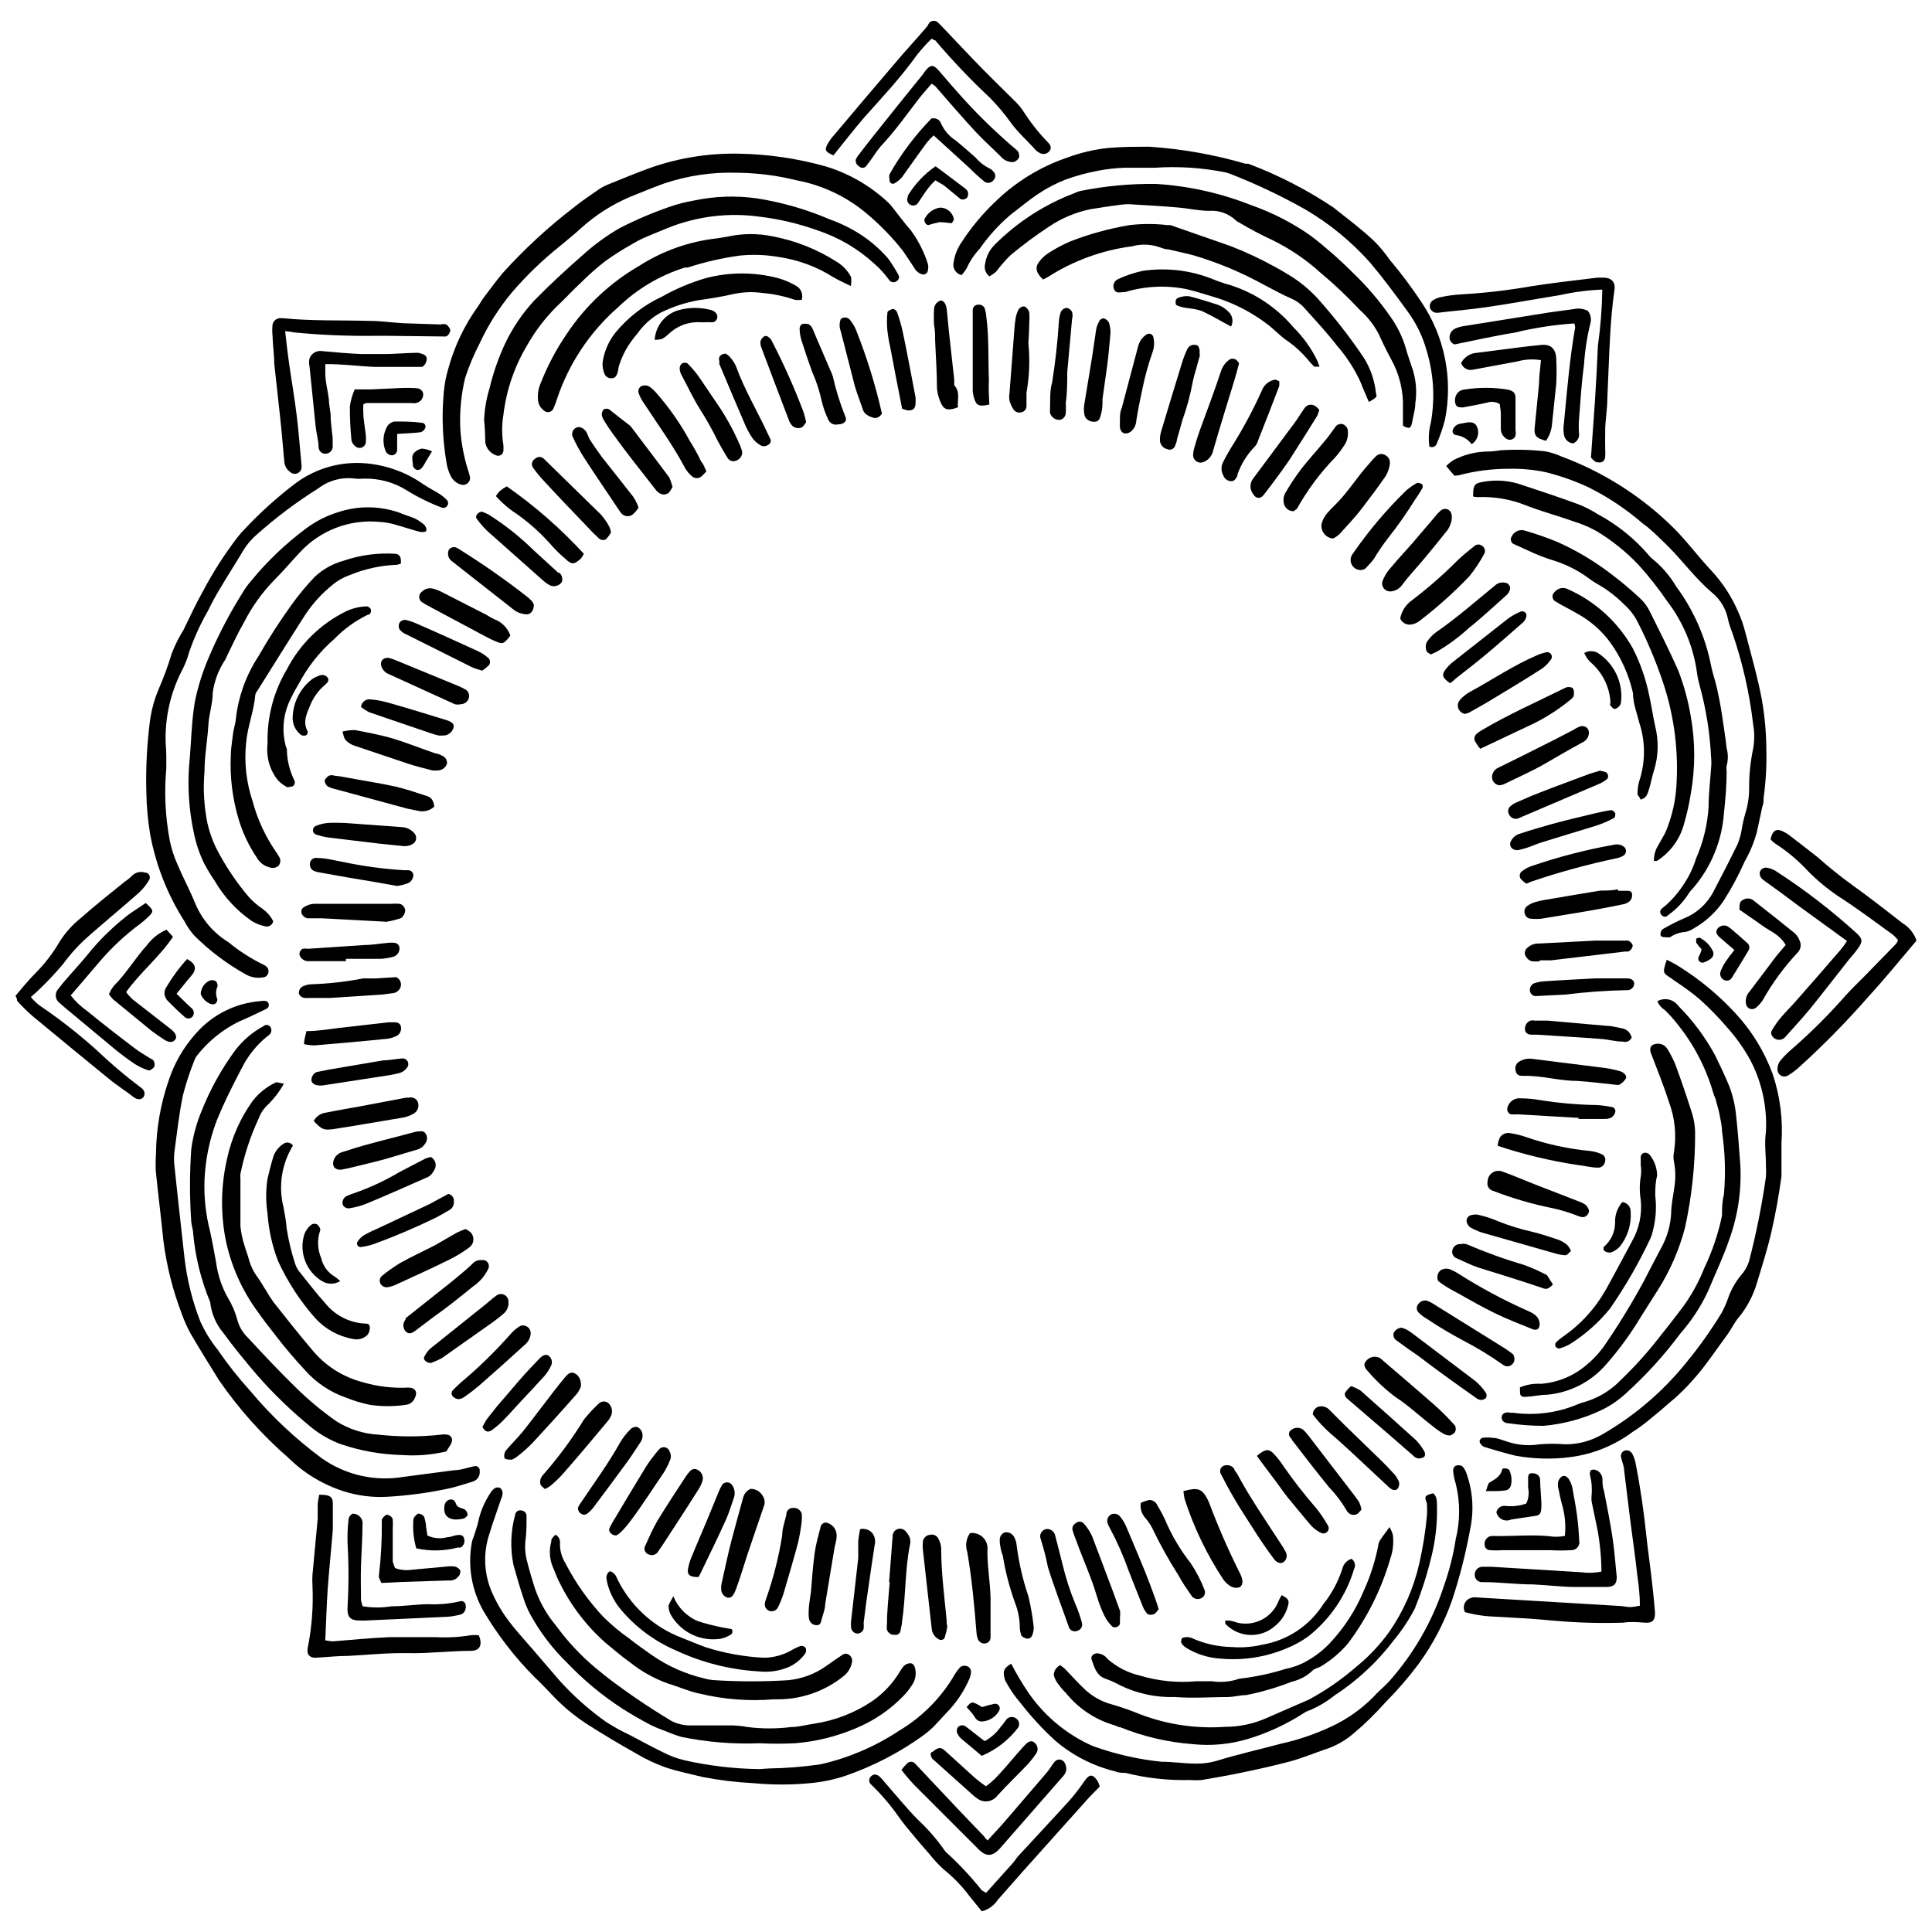 <?xml version="1.0" encoding="UTF-8"?>
<!-- Uploaded to: ICON Repo, www.iconrepo.com, Generator: ICON Repo Mixer Tools -->
<svg width="800px" height="800px" version="1.1" viewBox="144 144 512 512" xmlns="http://www.w3.org/2000/svg">
 <defs>
  <clipPath id="b">
   <path d="m613 363h38.902v67h-38.902z"/>
  </clipPath>
  <clipPath id="a">
   <path d="m148.09 375h35.906v61h-35.906z"/>
  </clipPath>
 </defs>
 <path d="m339.48 184.72c7.852 0.109 15.652 1.23 23.215 3.344 6.242 1.863 11.961 5.16 16.703 9.629 0.375 0.328 0.711 0.703 1 1.113 1.672 2.117 3.285 4.285 5.066 6.348 1.953 2.691 3.457 5.68 4.453 8.852 0.113 0.492 0.113 1.008 0 1.5 0.004 0.398-0.188 0.77-0.508 1-0.32 0.234-0.73 0.297-1.105 0.172-0.859-0.281-1.578-0.879-2.004-1.672-0.965-1.484-1.969-2.988-3.008-4.508-2.766-3.516-5.879-6.746-9.297-9.633-5.383-4.633-11.891-7.762-18.871-9.074-5.098-1.277-10.332-1.949-15.586-2.004-6.691-0.238-13.371 0.742-19.707 2.894-2.894 1.059-5.566 2.172-8.629 3.394v0.004c-4.867 2.023-9.348 4.867-13.25 8.406-1.781 1.672-3.731 3.172-5.566 4.731-4.606 3.676-8.855 7.777-12.695 12.246-3.465 4.148-6.367 8.734-8.629 13.641-1.508 2.898-2.773 5.914-3.785 9.02-1.09 4.496-1.523 9.129-1.281 13.75 0.266 3.785 0.996 7.523 2.172 11.133 0.156 0.477 0.285 0.957 0.391 1.449 0.07 0.59-0.152 1.176-0.598 1.574-0.441 0.398-1.047 0.559-1.629 0.43-1.27-0.301-2.336-1.16-2.894-2.34-0.457-0.918-0.793-1.891-1.004-2.894-1.137-6.336-1.418-12.797-0.832-19.207 0.18-2.172 0.59-4.316 1.223-6.402 1.594-5.832 4.215-11.336 7.738-16.254 0.613-0.836 1.059-1.781 1.672-2.562 1.672-2.172 3.231-4.344 4.953-6.402 5.684-6.301 11.926-12.078 18.648-17.254 2.227-1.836 4.731-3.453 7.18-5.176l0.004-0.004c0.539-0.328 1.094-0.625 1.668-0.891 4.062-1.613 8.07-3.34 12.191-4.789v0.004c7.273-2.481 14.922-3.688 22.602-3.566z" fill-rule="evenodd"/>
 <path d="m185.34 449.66c0.074-6.559 1.203-13.062 3.34-19.262 1.52-4.66 4.004-8.949 7.293-12.582 4.367-4.961 10.5-8.016 17.09-8.516 0.5-0.082 1.008-0.082 1.504 0 0.348 0.145 0.598 0.457 0.668 0.828 0.066 0.367-0.059 0.75-0.332 1.008-0.305 0.238-0.641 0.426-1.004 0.555-2.172 1.059-4.398 2.117-6.625 3.062-4.352 2.144-8.156 5.246-11.133 9.074-0.238 0.301-0.426 0.641-0.559 1.004-1.246 3.082-2.285 6.242-3.117 9.461-1.004 4.898-1.559 9.91-2.227 14.863v0.004c-0.164 1.273-0.164 2.566 0 3.84 0.836 8.184 1.781 16.312 2.672 24.496 0.672 5.723 2.074 11.336 4.176 16.699 1.219 2.691 2.769 5.215 4.621 7.516 2.606 3.812 5.469 7.438 8.574 10.855 5.609 6.715 12 12.73 19.039 17.926 6.273 4.414 14.035 6.176 21.598 4.898l13.586-1.781c1.727 0 3.508-0.723 5.234-1.059h-0.004c0.379-0.078 0.77 0.035 1.051 0.301 0.277 0.27 0.406 0.656 0.344 1.035 0.133 1.219-0.613 2.363-1.781 2.731-1.949 0.613-3.898 1.227-5.844 1.727l-0.004-0.004c-5.66 1.25-11.414 2.031-17.203 2.34-3.766 0.172-7.535-0.316-11.133-1.449-5.527-1.75-10.562-4.785-14.695-8.852-6.984-6.062-13.176-12.984-18.426-20.598-2.504-4.008-5.012-8.07-7.402-12.137l-0.004 0.004c-0.988-1.785-1.828-3.644-2.504-5.57-2.383-6.238-4.012-12.742-4.844-19.371-0.613-6.18-1.391-12.246-2.004-18.371-0.066-1.559-0.047-3.121 0.055-4.676z" fill-rule="evenodd"/>
 <path d="m522.8 262.33c-0.285-2.121-0.152-4.277 0.391-6.348 1.137-6.344 0.758-12.867-1.113-19.039-1.027-3.727-2.727-7.234-5.012-10.355-3.172-4.398-6.402-8.738-9.852-12.859-4.941-5.578-10.727-10.352-17.148-14.137-6.496-3.676-13.25-6.875-20.207-9.578-0.363-0.137-0.734-0.246-1.113-0.332-6.172-1.242-12.48-1.652-18.762-1.227h-8.07c-2.316 0.094-4.625 0.352-6.902 0.781-2.914 0.551-5.781 1.332-8.574 2.336-2.523 0.977-4.934 2.227-7.18 3.731-2.562 1.672-4.898 3.676-7.402 5.566h-0.004c-3.129 2.656-5.898 5.707-8.238 9.074-1.406 1.488-2.555 3.199-3.394 5.066-0.391 0.684-0.859 1.316-1.395 1.895-0.723-0.16-1.355-0.602-1.754-1.23-0.395-0.629-0.527-1.387-0.359-2.109 0.277-1.898 0.98-3.707 2.059-5.289 2.512-3.871 5.465-7.441 8.797-10.633 5.434-5.34 11.996-9.395 19.207-11.859 3.477-1.297 7.106-2.156 10.797-2.559 3.621-0.336 7.461-0.336 11.137-0.336 8.598 0.586 17.109 2.098 25.383 4.508h0.727c7.934 2.984 15.496 6.871 22.543 11.582 3.617 2.894 7.238 5.566 10.688 8.797h0.004c1.555 1.559 2.973 3.254 4.231 5.062 2.992 3.551 5.781 7.269 8.348 11.137 6.211 9.16 8.477 20.434 6.293 31.285-0.547 2.109-1.254 4.176-2.117 6.18-0.102 0.414-0.391 0.758-0.785 0.934-0.391 0.176-0.84 0.156-1.219-0.043z" fill-rule="evenodd"/>
 <path d="m188.07 347.67c-0.578 6.418-0.262 12.879 0.945 19.207 0.449 2.125 1.121 4.195 2.004 6.18 1.504 3.562 3.34 6.957 4.789 10.523l-0.004-0.004c1.781 4.18 4.816 7.703 8.688 10.078 2.867 2.367 6.008 4.387 9.352 6.012 0.359 0.152 0.684 0.379 0.945 0.668 0.324 0.395 0.449 0.918 0.344 1.414-0.109 0.5-0.441 0.922-0.898 1.148-1.648 0.43-3.394 0.23-4.898-0.559-5.059-2.797-9.707-6.281-13.809-10.355-1.027-1.145-1.906-2.418-2.617-3.785-4.512-7.055-7.613-14.918-9.129-23.156-0.613-3.684-0.945-7.402-1-11.137-0.18-6.547 0.176-13.102 1.055-19.594 0.43-2.66 1.176-5.258 2.227-7.738 1.34-3.062 2.492-6.207 3.453-9.406 0.832-2.176 1.879-4.266 3.117-6.238 1.672-3.453 3.285-6.957 5.176-10.301l0.004 0.004c2.633-5 5.688-9.766 9.129-14.254 0.625-0.828 1.312-1.609 2.059-2.336 4.141-4.398 8.648-8.441 13.473-12.082 5.316-3.894 11.859-5.731 18.426-5.176 5.508 0.465 10.789 2.387 15.309 5.566 1.391 0.945 2.894 1.672 4.285 2.562h0.004c0.746 0.496 1.438 1.074 2.059 1.723 0.27 0.426 0.262 0.969-0.012 1.387-0.277 0.422-0.773 0.641-1.27 0.562-1.559-0.559-3.082-1.207-4.566-1.949-1.738-0.824-3.43-1.754-5.062-2.781-3.344-2.059-7.211-3.106-11.137-3.008-0.777 0.059-1.559 0.059-2.336 0-3.477-0.488-7.008 0.434-9.797 2.562-5.773 3.617-11.23 7.715-16.312 12.246-1.562 1.344-2.879 2.941-3.898 4.734-1.949 3.285-4.062 6.512-6.012 9.852-1.094 1.805-2.098 3.664-3.004 5.566-2.047 3.539-3.742 7.269-5.066 11.137-0.469 1.742-1.145 3.422-2.004 5.008-2.973 5.875-4.41 12.406-4.176 18.984 0.223 2.617 0.168 4.676 0.168 6.734z" fill-rule="evenodd"/>
 <path d="m529.43 270.07-2.172-2.562c0.574-0.586 1.207-1.109 1.895-1.559 2.668-1.395 5.617-2.172 8.629-2.281 1.262 0 2.543-0.113 3.84-0.336 3.973-0.266 7.961-0.172 11.914 0.281 1.5 0.285 2.957 0.75 4.344 1.391 10.512 3.906 20.129 9.887 28.277 17.59 4.231 3.898 7.625 8.684 11.578 12.859h0.004c2.859 3.117 5.172 6.695 6.848 10.578 0.82 1.793 1.473 3.656 1.945 5.566 1.559 5.957 3.285 11.914 4.398 17.926 0.75 4.305 1.141 8.66 1.168 13.027 0.113 4.316-0.129 8.637-0.723 12.914 0 0.781 0 1.559-0.336 2.281-0.5 2.281-0.945 4.508-1.449 6.734l0.004 0.004c-0.738 2.727-1.82 5.348-3.227 7.793-1.586 3.609-3.449 7.09-5.57 10.41-2.082 3.094-4.867 5.648-8.125 7.461-0.641 0.422-1.363 0.707-2.117 0.836-1.418 0.098-2.785 0.582-3.953 1.391-0.367 0.062-0.742 0.062-1.113 0-0.613 0-1.504 0-1.449-0.836h0.004c-0.004-0.484 0.199-0.949 0.555-1.277 1.797-1.062 3.656-2.008 5.566-2.84 3.371-1.324 6.156-3.812 7.852-7.016 2.227-4.231 4.398-8.461 6.457-12.691 0.488-1.184 0.844-2.414 1.059-3.676 0.242-1.52 0.578-3.027 1-4.508 0.691-2.199 1.031-4.488 1.004-6.793-0.012-3.461 0.344-6.914 1.059-10.297 0.391-2.156 0.391-4.359 0-6.516-0.961-8.305-2.828-16.48-5.566-24.383-0.438-1.066-0.793-2.164-1.059-3.285-0.523-2.816-2.023-5.359-4.231-7.18-4.566-3.84-7.961-8.684-12.191-12.805-2.059-1.949-4.008-4.008-6.234-5.566h-0.004c-4.363-3.785-9.191-7-14.359-9.574-3.582-1.664-7.309-2.984-11.137-3.953-3.254-0.707-6.578-1.023-9.906-0.945-4.512-0.016-9.004 0.566-13.363 1.723-0.367 0.059-0.738 0.094-1.113 0.113z" fill-rule="evenodd"/>
 <path d="m347.78 612.66c4.602-0.07 9.195-0.441 13.75-1.113 7.398-1.699 14.434-4.715 20.766-8.906 5.762-3.438 10.613-8.211 14.141-13.918 0.551-1.012 1.203-1.961 1.945-2.84 0.453-0.406 1.086-0.555 1.672-0.391 0.793 0.141 1.352 0.867 1.281 1.672-0.055 0.656-0.227 1.297-0.504 1.891-1.23 2.828-2.902 5.438-4.953 7.738-1.504 1.559-2.949 3.231-4.453 4.789-0.82 0.801-1.695 1.547-2.617 2.227-6.356 4.598-13.352 8.234-20.766 10.801-3.051 1.012-6.207 1.664-9.406 1.949-4.981 0.473-9.996 0.473-14.977 0-4.484-0.227-8.949-0.766-13.359-1.617-3.394-0.836-6.793-1.504-10.078-2.617-2.648-0.965-5.199-2.176-7.625-3.617-4.453-2.504-8.852-5.121-13.195-7.906-3.426-2.246-6.566-4.898-9.352-7.902-1.449-1.504-2.84-3.008-4.344-4.398-5.266-5.289-9.848-11.219-13.637-17.648-3.055-5.422-4.137-11.738-3.062-17.871 0.109-0.633 0.297-1.25 0.559-1.836 0.336-1.168 0.836-2.394 1.113-3.617 0.566-2.781 1.664-5.426 3.227-7.793 0.32-0.555 0.758-1.027 1.281-1.395 0.438-0.219 0.953-0.219 1.391 0 0.375 0.324 0.594 0.789 0.613 1.281-0.004 0.5-0.117 0.996-0.332 1.449-1.059 3.172-2.227 6.289-3.172 9.465l-0.004-0.004c-1.77 5.309-1.41 11.098 1.004 16.145 1.184 2.574 2.66 5.004 4.398 7.238 2.562 3.34 5.566 6.457 8.238 9.688 1.559 1.836 3.172 3.676 4.789 5.566h-0.004c3.731 4.164 7.914 7.898 12.473 11.133 2.035 1.309 4.152 2.481 6.344 3.508 2.949 1.559 5.902 3.172 8.906 4.621h0.004c1.762 0.914 3.633 1.605 5.566 2.059 6.523 1.473 13.184 2.258 19.871 2.34z" fill-rule="evenodd"/>
 <path d="m585.71 398.33c1.281 0.723 2.34 1.168 3.231 1.781 5.453 3.41 10.434 7.531 14.809 12.246 4.398 4.691 7.805 10.219 10.02 16.258 1.973 5.871 2.769 12.078 2.34 18.258v8.852c-0.668 4.953-1.559 9.91-2.672 14.754s-2.449 8.906-3.785 13.359h-0.004c-0.992 3.469-2.695 6.695-5.008 9.465-1.059 1.281-1.781 2.84-2.727 4.176-1.895 2.562-3.731 5.234-5.566 7.684h-0.004c-2.523 3.406-5.379 6.555-8.516 9.406-1.281 1.004-2.504 2.172-3.785 3.231-2.394 1.949-4.676 4.008-7.238 5.566-4.883 3.676-10.637 6.019-16.699 6.789-4.836 0.625-9.738 0.492-14.531-0.387-2.727-0.668-5.566-1.504-8.129-2.281v-0.004c-0.375-0.121-0.703-0.352-0.945-0.668-0.266-0.262-0.406-0.625-0.391-1 0.117-0.352 0.383-0.637 0.727-0.781 0.867-0.109 1.746-0.109 2.613 0 1.391 0 2.785 0.668 4.121 1.059 2.691 0.891 5.555 1.117 8.352 0.668 2.297-0.195 4.606-0.195 6.902 0 3.508 0.008 6.949-0.938 9.965-2.727 8.543-4.949 16.098-11.441 22.266-19.152 3.336-4.07 6.387-8.367 9.133-12.859 0.676-1.23 1.254-2.516 1.723-3.84 0.789-2.316 1.996-4.469 3.566-6.348 0.949-1.059 1.652-2.312 2.059-3.672 1.902-7.336 3.391-14.77 4.453-22.27 0.055-1.02 0.055-2.043 0-3.062 0-2.949-0.445-5.957 0-8.852 0.363-6.711-1.117-13.391-4.285-19.316-1.691-3.016-3.707-5.832-6.016-8.406-2.258-2.648-4.695-5.141-7.289-7.461-1.773-1.496-3.633-2.891-5.57-4.176-0.613-0.445-1.281-0.836-1.895-1.336-2.391-1.5-2.336-1.5-1.223-4.953z" fill-rule="evenodd"/>
 <path d="m411.97 584.88c1.324 2.566 2.793 5.055 4.398 7.457 3.949 5.82 9.336 10.52 15.641 13.641 0.699 0.371 1.426 0.688 2.172 0.945 5.688 2.012 11.59 3.34 17.59 3.953 3.062 0 6.18 0.5 9.242 0.5 1.887 0.023 3.762-0.238 5.566-0.777 5.566-1.727 11.133-2.949 16.699-4.453h0.004c4.644-1.02 9.164-2.551 13.473-4.566 4.141-1.918 7.91-4.559 11.133-7.793 1.281-1.449 2.785-2.672 4.121-4.062l-0.004-0.004c6.602-7.367 11.586-16.031 14.645-25.438 1.422-3.996 2.465-8.113 3.117-12.305 1.223-4.879 1.223-9.984 0-14.863-0.363-1.102-0.586-2.242-0.668-3.398-0.02-0.473 0.188-0.926 0.555-1.223 0.566-0.254 1.215-0.254 1.781 0 0.535 0.527 0.938 1.18 1.168 1.895 1.719 4.762 2.066 9.91 1.004 14.863-1.168 6.434-2.785 12.777-4.844 18.98-2.113 5.961-5.078 11.586-8.797 16.703-2.688 3.598-5.629 7-8.793 10.188-2.648 2.992-5.516 5.781-8.574 8.352-2.246 1.918-4.859 3.359-7.684 4.231-3.062 1.059-6.012 2.281-9.129 3.117-4.231 1.113-8.461 2.059-12.75 2.949-4.285 0.891-7.07 1.336-10.578 1.949h0.004c-1.02 0.082-2.043 0.082-3.062 0-5.793 0.152-11.582-0.484-17.203-1.895-0.836 0-1.781 0-2.672-0.391v0.004c-5.875-1.441-11.332-4.246-15.922-8.184-3.312-3.047-6.367-6.359-9.129-9.91-1.605-1.855-2.988-3.891-4.121-6.07-0.609-2.059-0.609-3.059 1.617-4.394z" fill-rule="evenodd"/>
 <path d="m515.79 256.82v-4.566c0.176-4.629-0.941-9.219-3.231-13.246-1.113-2.059-2.117-4.121-3.062-6.234v-0.004c-1.273-2.512-3.012-4.758-5.121-6.625-3.262-3.496-6.738-6.789-10.41-9.852-3.805-3.457-8.078-6.359-12.691-8.629-3.031-1.402-5.984-2.965-8.852-4.676-0.355-0.137-0.676-0.348-0.949-0.613-1.887-1.777-4.426-2.684-7.012-2.504-2.84 0-5.566-0.668-8.406-0.891-3.84-0.336-7.684-0.559-11.523-0.781-1.02-0.109-2.047-0.109-3.062 0-2.785 0.336-5.566 0.781-8.406 1.227-3.984 0.805-7.769 2.394-11.133 4.676-3.539 2.328-6.938 4.856-10.188 7.57-1.363 1.355-2.629 2.809-3.785 4.344-0.539 0.457-1.117 0.867-1.727 1.223-1.023-0.754-1.484-2.055-1.172-3.285 0.27-1.914 1.148-3.691 2.508-5.062 5.996-6.019 13.211-10.688 21.152-13.695 0.465-0.234 0.949-0.422 1.449-0.559 6.668-1.355 13.461-1.992 20.262-1.891 8.574 0.535 17.008 2.414 24.996 5.566 5.707 1.98 11.102 4.754 16.035 8.238 3.922 3.016 7.641 6.289 11.133 9.797 3.703 3.555 7.043 7.473 9.965 11.691 1.703 2.414 3.019 5.082 3.898 7.906 0.559 2.117 1.336 4.176 2.004 6.234 0.84 2.832 1.051 5.816 0.609 8.738 0 1.672-0.559 3.285-0.836 4.953-0.277 1.672-0.777 1.895-2.445 0.949z" fill-rule="evenodd"/>
 <path d="m262.27 528.65c-3.848 0.906-7.809 1.227-11.746 0.945-5.535-0.129-11.02-1.105-16.258-2.894-2.711-1.012-5.246-2.438-7.516-4.231-5.297-4.281-10.215-9.012-14.695-14.141-3.062-3.617-6.125-7.293-8.906-11.133-1.93-2.309-3.133-5.137-3.453-8.129-2.41-5.805-3.934-11.945-4.508-18.203 0-1.004-0.445-2.059-0.5-3.062h-0.004c-0.441-6.414-0.441-12.848 0-19.262 0.477-3.566 1.43-7.047 2.84-10.355 2.238-5.598 5.176-10.891 8.742-15.754 2.012-2.668 4.574-4.867 7.516-6.457 0.477-0.477 1.246-0.477 1.723 0 0.555 0.598 0.555 1.516 0 2.113-0.258 0.285-0.559 0.527-0.891 0.727-2.684 2.215-4.883 4.965-6.457 8.07-2.449 4.676-4.789 9.297-6.793 14.25h0.004c-1.895 5.031-2.965 10.332-3.176 15.699-0.156 4.5 0.328 9 1.449 13.363 0.613 2.727 1.113 5.566 1.613 8.293 0.43 3.309 1.484 6.5 3.117 9.41 1.145 1.867 2.008 3.891 2.562 6.012 0.492 1.734 1.43 3.309 2.727 4.562 4.176 4.508 8.406 9.02 12.805 13.305 3.297 3.238 6.852 6.199 10.633 8.852 3.348 2.113 7.18 3.34 11.133 3.566 5.551 0.617 11.152 0.617 16.703 0 0.496-0.086 1.004-0.086 1.5 0 0.461 0.023 0.883 0.266 1.133 0.648 0.254 0.383 0.309 0.867 0.148 1.297-0.066 0.234-0.16 0.457-0.277 0.668z" fill-rule="evenodd"/>
 <path d="m272.29 255.26c0.121-2.836 0.605-5.641 1.445-8.352 0.977-4.121 2.375-8.133 4.176-11.969 1.945-4.059 4.477-7.812 7.516-11.133 4.121-4.231 8.461-8.238 12.914-12.137h0.004c3.031-2.762 6.356-5.188 9.906-7.238 4.207-2.156 8.559-4.019 13.027-5.566 2.172-0.77 4.406-1.348 6.68-1.727 5.492-1.164 11.145-1.352 16.703-0.555 6.625 1.047 13.098 2.918 19.262 5.566 2.894 1.027 5.66 2.391 8.238 4.062 2.699 1.766 5.137 3.902 7.238 6.348 0.965 1.359 1.859 2.773 2.672 4.231 0.344 0.57 0.172 1.312-0.391 1.672-0.301 0.258-0.699 0.375-1.094 0.32-0.391-0.051-0.746-0.27-0.965-0.598-1.117-1.555-2.406-2.973-3.844-4.234-4.356-4.012-9.516-7.047-15.141-8.906-4.949-1.781-10.086-2.992-15.309-3.617-8.312-1.16-16.781-0.105-24.551 3.062-2.117 0.891-4.285 1.727-6.402 2.672-1.031 0.48-2.035 1.02-3.008 1.613-2.356 1.328-4.641 2.777-6.848 4.344-2.231 1.719-4.348 3.578-6.344 5.566-2.34 2.172-4.508 4.566-6.848 6.734-2.977 3.008-5.539 6.398-7.629 10.078-3.371 5.629-5.516 11.91-6.289 18.426-0.445 2.652-0.445 5.363 0 8.016 0.027 0.5 0.027 1.004 0 1.504-0.016 0.461-0.262 0.883-0.648 1.129-0.391 0.242-0.879 0.281-1.301 0.094-1.48-0.516-2.566-1.793-2.84-3.34-0.055-2.168-0.109-4.062-0.332-6.066z" fill-rule="evenodd"/>
 <path d="m216.4 388.14c-0.09 0.477-0.375 0.895-0.789 1.148-0.414 0.254-0.914 0.32-1.379 0.188-1.242-0.262-2.426-0.73-3.508-1.391-4.031-2.797-7.394-6.445-9.855-10.688-0.965-1.418-1.859-2.887-2.672-4.398-1.316-2.644-2.269-5.453-2.84-8.352-1.27-5.902-1.68-11.961-1.223-17.98 0.559-5.566 0.559-11.133 1.504-16.699v-0.004c0.848-4.148 2.137-8.199 3.84-12.078 2.469-5.789 5.391-11.375 8.742-16.703 0.645-1.102 1.391-2.148 2.227-3.117 4.312-5.289 9.27-10.02 14.75-14.082 2.477-1.836 5.242-3.246 8.184-4.176 5.285-1.812 11.027-1.812 16.312 0 1.391 0.613 2.894 1.004 4.285 1.613 0.816 0.414 1.578 0.922 2.281 1.504 0.723 0.613 1.004 1.727 0.5 1.949h0.004c-0.582 0.164-1.199 0.164-1.781 0-2.117-0.559-4.176-1.281-6.234-1.836v-0.004c-1.359-0.402-2.762-0.645-4.176-0.723-7.938-0.762-15.773 2.246-21.156 8.129-2.281 2.449-4.453 5.012-6.793 7.348-3.195 3.289-5.879 7.043-7.957 11.133-1.672 2.894-3.062 5.957-4.508 8.906l-0.5 1.059h-0.004c-1.746 2.625-2.871 5.617-3.285 8.742 0 2.894-1.004 5.566-1.168 8.738-0.223 3.844-1.004 7.961-1.004 12.027-0.406 4.613-0.145 9.266 0.781 13.805 0.516 2.25 1.281 4.434 2.281 6.512 2.402 4.684 5.336 9.07 8.742 13.082 1.051 1.133 2.227 2.141 3.504 3.008 1.223 0.859 2.219 2.008 2.894 3.34z" fill-rule="evenodd"/>
 <path d="m534.39 275.58c0-3.117 0.336-3.508 2.727-3.898 3.43-0.617 6.957-0.328 10.242 0.836 5.012 1.672 9.965 3.285 14.918 5.121 1.789 0.703 3.504 1.582 5.125 2.617 5.242 2.809 9.91 6.586 13.75 11.133 0 0 0.336 0.445 0.559 0.559h-0.004c2.617 2.082 4.824 4.629 6.516 7.516 4.602 6.219 7.758 13.391 9.238 20.984 0.391 2.004 1.113 3.953 1.559 5.957s0.945 4.508 1.281 6.793c0.336 2.281 0.945 6.066 1.281 9.129 0.414 1.492 0.414 3.07 0 4.566-0.086 0.496-0.086 1.004 0 1.504 0 3.731-0.336 7.461-0.723 11.133-0.539 7.356-3.43 14.34-8.242 19.93-0.375 0.348-0.715 0.742-1 1.168-1.438 2.324-3.332 4.328-5.566 5.902-0.199 0.258-0.508 0.406-0.836 0.406-0.328 0-0.633-0.148-0.836-0.406-0.258-0.211-0.41-0.527-0.41-0.863 0-0.336 0.152-0.652 0.41-0.863 2.168-1.715 4.047-3.762 5.566-6.066 1.535-2.199 2.719-4.621 3.508-7.184 1.918-4.348 3.051-9.004 3.34-13.75 0-3.453 0.445-6.902 0.668-10.355 0.086-0.887 0.086-1.781 0-2.672-0.301-6.418-1.309-12.785-3.004-18.984-0.32-1.113-0.562-2.246-0.723-3.394-0.926-6.902-3.629-13.445-7.852-18.984-2.32-3.394-4.867-6.633-7.625-9.684-3.293-3.477-7.039-6.492-11.137-8.965-1.91-1.055-3.926-1.914-6.012-2.559-4.231-1.504-8.574-2.672-12.75-4.285l0.004-0.004c-4.066-1.629-8.43-2.371-12.805-2.172-0.395-0.012-0.789-0.066-1.168-0.164z" fill-rule="evenodd"/>
 <path d="m345.33 605.98c-6.945 0.281-13.898-0.281-20.711-1.672-1.457-0.434-2.887-0.957-4.285-1.559-1.449-0.5-2.859-1.098-4.231-1.781-2.394-1.281-4.731-2.617-7.016-4.062-5.398-3.488-10.367-7.602-14.809-12.246-3.863-3.766-7.144-8.078-9.742-12.805-0.719-1.355-1.316-2.769-1.781-4.231-1.004-2.949-1.836-5.902-2.672-8.852-0.91-4.426-0.758-9.008 0.445-13.363 0.051-0.379 0.266-0.719 0.582-0.934 0.32-0.215 0.719-0.277 1.09-0.18 0.383 0.031 0.738 0.211 0.992 0.504 0.25 0.293 0.375 0.672 0.344 1.055 0 2.34 0 4.621-0.336 6.902-0.102 1.398-0.008 2.805 0.277 4.176 0.668 2.785 1.504 5.566 2.34 8.184 1.254 3.559 3.141 6.859 5.566 9.742 3.004 4.121 6.5 7.859 10.41 11.137 3.231 2.727 6.68 5.234 10.133 7.625 3.453 2.394 6.625 4.398 10.02 6.457 1.723 0.867 3.641 1.27 5.566 1.168h9.629 0.004c1.68-0.016 3.359 0.133 5.008 0.445 3.809 0.477 7.66 0.477 11.469 0 2.059 0 4.062-0.613 6.125-0.891 5.496-0.828 10.742-2.863 15.363-5.953 2.863-1.973 5.289-4.512 7.125-7.461 0.371-0.668 0.797-1.305 1.281-1.895 0.465-0.418 1.051-0.672 1.672-0.723 0.891 0 1.227 0.836 1.391 1.613 0.285 1.523-0.078 3.098-1 4.344-0.633 0.98-1.359 1.895-2.172 2.727-3.574 3.703-7.879 6.621-12.637 8.574-5.098 2.168-10.512 3.504-16.035 3.953-3.133 0.16-6.273 0.16-9.406 0z" fill-rule="evenodd"/>
 <path d="m583.21 409.35c1.895-1.09 4.305-0.559 5.566 1.223 3.883 3.906 7.184 8.348 9.797 13.195 1.281 2.672 2.562 5.289 3.676 8.016 0.965 2.523 1.582 5.164 1.836 7.852 0.5 4.344 0.781 8.684 1.113 13.027v-0.004c0.375 6.816-0.648 13.637-3.004 20.043-1.559 4.621-3.731 9.02-5.566 13.527-1.895 4.035-4.352 7.785-7.293 11.133-4.289 5.773-9.137 11.105-14.477 15.922-1.984 1.836-4.238 3.356-6.68 4.512-4.766 2.238-9.895 3.613-15.141 4.062-3.074 0-6.144-0.223-9.188-0.668-0.836 0-1.836-0.391-1.895-1.504-0.055-1.113 1.113-1.613 2.394-1.281h0.727c5.656 0.77 11.414 0.039 16.699-2.113 0.473-0.211 0.957-0.395 1.449-0.559 4.004-1.027 7.633-3.168 10.465-6.18 3.438-3.297 6.637-6.828 9.574-10.574 2.34-2.894 4.621-5.844 6.848-8.797 2.269-3.152 4.141-6.574 5.566-10.188 2.113-4.414 3.684-9.07 4.676-13.863 0-1.727 0-3.562 0.5-5.566h0.004c0.492-5.566 0.32-11.172-0.504-16.699 0-1.559-0.391-3.062-0.668-4.566-0.277-1.504-0.723-2.727-1.059-4.121l0.004 0.004c-0.273-0.578-0.496-1.172-0.668-1.785-1.926-6.551-5.121-12.66-9.41-17.98-1.023-1.32-2.137-2.566-3.34-3.731-0.895-0.551-1.594-1.367-2.004-2.336z" fill-rule="evenodd"/>
 <path d="m523.81 539.73c1.059 0.891 0.945 2.059 1.004 3.231l-0.004-0.004c0.133 4.766-0.41 9.527-1.613 14.141-1.098 4.473-2.512 8.863-4.231 13.137-1.547 2.996-3.414 5.812-5.566 8.406-4.348 5.754-9.66 10.707-15.699 14.645-2.094 1.68-4.418 3.047-6.902 4.062-0.375 0.121-0.73 0.289-1.059 0.5-4.621 3.008-9.645 5.352-14.918 6.961-4.812 1.461-9.867 1.934-14.867 1.391-6.535-0.496-12.957-2-19.039-4.453-0.613 0-1.227-0.5-1.836-0.613-4.981-1.492-9.387-4.461-12.637-8.52-0.742-0.711-1.414-1.492-2.004-2.336-0.551-0.688-0.949-1.484-1.168-2.34 0-1.059 0.5-1.949 1.672-2.672 0.391 0.336 0.891 0.613 1.336 1.059 1.672 1.727 3.285 3.562 5.066 5.234h-0.004c2.043 1.969 4.551 3.387 7.293 4.117 2.59 0.75 5.137 1.641 7.629 2.672 7.098 2.688 14.695 3.809 22.266 3.285 3.836 0.016 7.629-0.781 11.133-2.336 3.617-1.613 7.293-3.172 11.133-4.844h0.004c4.519-2.441 8.758-5.371 12.637-8.742 3.281-2.668 6.203-5.758 8.684-9.184 3.82-5.496 6.543-11.676 8.016-18.203 0.945-4.129 1.613-8.312 2.004-12.527 0.082-1.148 0.082-2.301 0-3.453-0.777-1.781-0.5-2.059 1.672-2.613z" fill-rule="evenodd"/>
 <path d="m506.77 250.53c-0.781-1.895-1.559-3.508-2.172-5.176v-0.004c-1.594-3.516-3.695-6.777-6.234-9.688-2.672-3.453-5.566-6.57-8.574-9.91v0.004c-1.004-1.164-2.258-2.078-3.672-2.672-2.449-1.059-4.789-2.394-7.18-3.617l-0.004-0.004c-5.848-3.227-12.027-5.824-18.426-7.738-2.227-0.613-4.508-1.059-6.734-1.613h-0.004c-0.645-0.039-1.281-0.168-1.891-0.391-2.516-1.008-5.293-1.164-7.906-0.445-7.93 1.039-15.531 3.816-22.266 8.129l-1.281 0.668c-1.836-1.727-2.227-3.117-1.059-4.676 0.68-0.93 1.531-1.723 2.504-2.34 1.77-1.152 3.633-2.16 5.57-3.004 5.137-2.016 10.473-3.488 15.918-4.398 3.332-0.391 6.695-0.391 10.023 0h0.781l15.977 5.566h-0.004c4.078 1.582 8.039 3.445 11.859 5.566 1.559 0.836 3.117 1.781 4.621 2.727v0.004c2.406 1.582 4.609 3.453 6.566 5.566 4.457 4.981 8.57 10.266 12.305 15.809 1.754 2.859 2.836 6.074 3.172 9.41 0.336 0.891 0.113 1.055-1.891 2.227z" fill-rule="evenodd"/>
 <path d="m369.49 219.8c-1.836-0.891-3.34-1.559-4.731-2.394h-0.004c-4.344-2.742-9.219-4.543-14.305-5.289-3.418-0.602-6.902-0.73-10.355-0.391-4.707 0.641-9.344 1.703-13.859 3.176h-0.727c-6.641 2.074-12.703 5.68-17.703 10.52-7.469 6.523-13.062 14.922-16.199 24.328-0.258 0.855-0.574 1.691-0.945 2.504-0.199 0.488-0.629 0.844-1.145 0.945-0.516 0.102-1.051-0.066-1.418-0.441-0.832-0.609-1.375-1.539-1.5-2.562-0.172-1.41 0-2.844 0.5-4.176 1.836-4.789 4.231-9.348 7.125-13.582 4.949-7.414 11.539-13.586 19.262-18.039 6.199-3.957 13.23-6.434 20.543-7.234l3.008-0.5-0.004-0.004c3.91-0.832 7.949-0.832 11.859 0 5.934 1.133 11.602 3.383 16.699 6.625 1.676 0.98 3.047 2.406 3.953 4.121 0.102 0.797 0.082 1.602-0.055 2.394z" fill-rule="evenodd"/>
 <path d="m219.24 431.17c-1.137 2.047-2.562 3.922-4.231 5.57-1.129 1.035-1.992 2.336-2.504 3.785-2.168 4.652-3.773 9.551-4.789 14.586-0.055 0.387-0.055 0.781 0 1.168v12.691c0.18 1.781 0.551 3.535 1.113 5.234 0.277 1.004 0.668 1.949 0.945 2.894h0.004c0.465 2.019 1.359 3.918 2.613 5.566 0.723 1.004 1.336 2.172 2.059 3.231h0.004c0.621 1.113 1.309 2.191 2.059 3.227 3.34 4.231 6.68 8.461 10.188 12.582 3.434 4.199 8.113 7.203 13.359 8.574 3.953 1.172 8.078 1.664 12.191 1.445 1.781 0 2.504 1.168 1.672 2.785-0.398 0.973-1.293 1.656-2.34 1.781-3.191 0.473-6.438 0.473-9.629 0-2.133-0.445-4.219-1.078-6.234-1.895-4.152-1.434-7.871-3.906-10.801-7.18-2.785-3.008-5.566-6.234-7.961-9.406-1.613-2.004-3.172-4.062-4.621-6.125-4.231-5.738-7.156-12.332-8.574-19.32-1.352-7.094-1.203-14.398 0.445-21.43 1.191-5.43 3.461-10.559 6.684-15.086 1.641-2.152 3.781-3.871 6.234-5.012 0.445-0.055 1.059 0.223 2.113 0.332z" fill-rule="evenodd"/>
 <path d="m582.32 372.16c-0.051-1.523 0.379-3.019 1.227-4.285 0.559-1.113 1.281-2.227 1.836-3.34v-0.004c1.805-4.269 2.805-8.836 2.949-13.469 0.461-9.465-0.957-18.926-4.176-27.836-1.742-4.981-3.824-9.836-6.234-14.531-0.879-1.707-2.066-3.238-3.508-4.508-2.172-2.195-4.644-4.07-7.348-5.566-0.777-0.449-1.52-0.953-2.227-1.504-2.707-1.973-5.715-3.492-8.906-4.508-2.406-0.73-4.75-1.641-7.016-2.731l-3.84-1.727v0.004c-0.34-0.195-0.578-0.523-0.664-0.906-0.086-0.379-0.008-0.781 0.219-1.102 0.629-1.336 2.164-1.984 3.562-1.5 2.832 0.82 5.617 1.789 8.352 2.894 4.934 2.191 9.602 4.938 13.914 8.184 2.875 2.144 5.625 4.449 8.242 6.902 1.031 0.969 1.883 2.121 2.504 3.394 2.562 5.176 5.176 10.301 7.516 15.586v0.004c1.527 3.938 2.644 8.023 3.34 12.191 1.227 6.828 1.227 13.82 0 20.652-0.43 2.668-1.023 5.309-1.781 7.906-1.078 4.051-3.644 7.547-7.184 9.797-0.258 0.031-0.52 0.031-0.777 0z" fill-rule="evenodd"/>
 <path d="m546.8 511.67c1.758-0.738 3.66-1.062 5.566-0.945 4.43-0.34 8.641-2.074 12.023-4.957 1.949-1.602 3.652-3.477 5.066-5.566 3.684-5.387 7.082-10.961 10.188-16.699 1.504-2.949 3.062-5.902 4.621-8.852 1.562-2.824 2.457-5.965 2.617-9.188 0-2.172 0.5-4.285 0.781-6.457h-0.004c0.418-2.281 0.418-4.621 0-6.902-0.223-1.008-0.223-2.055 0-3.062 0.648-4.348 0.188-8.789-1.336-12.914-1.391-4.344-3.117-8.629-4.789-12.973-0.559-1.504 0-2.504 1.781-2.562l0.004 0.004c1.043-0.043 2.027 0.492 2.559 1.391 0.816 1.312 1.523 2.691 2.117 4.121 1.449 3.953 2.84 7.961 4.121 12.023h-0.004c0.703 1.93 1.078 3.961 1.113 6.012 0.031 8.461-0.867 16.898-2.672 25.164-1.543 5.914-4.004 11.547-7.293 16.699l-4.344 6.848h0.004c-2.688 4.504-5.781 8.754-9.242 12.691-3.981 4.637-9.613 7.531-15.699 8.074-1.781 0-3.562 0.445-5.566 0.559-2.004 0.109-1.504-1.004-1.613-2.508z" fill-rule="evenodd"/>
 <path d="m291.22 550.7c0.883 0.504 1.352 1.508 1.172 2.504 0.004 1.793 0.504 3.547 1.445 5.066 2.695 5.219 6.106 10.035 10.133 14.309 2.066 2.039 4.301 3.902 6.68 5.566 2.004 1.613 4.121 3.062 6.234 4.566 4.133 2.848 8.758 4.902 13.641 6.066 0.98 0.273 1.988 0.445 3.004 0.5 6.418 0.391 12.848 0.391 19.262 0 3.606-0.328 7.059-1.594 10.023-3.672 1.449-1.059 2.949-2.059 4.453-3.062 0.512-0.379 1.211-0.379 1.727 0 0.672 0.449 0.984 1.277 0.777 2.059-0.316 1.523-1.188 2.875-2.449 3.785-4.891 3.848-10.926 5.945-17.145 5.957h-1.172c-6.551 0.531-13.145 0.023-19.539-1.504-2.84-0.559-5.566-1.836-8.406-2.672-3.621-1.289-7.008-3.172-10.02-5.566-2.281-1.613-4.453-3.508-6.625-5.289-5.102-4.523-9.266-10.008-12.246-16.145-0.668-1.227-1.059-2.617-1.672-3.898v0.004c-0.879-2.16-1.016-4.547-0.391-6.793-0.109-0.777 0.668-1.281 1.113-1.781z" fill-rule="evenodd"/>
 <path d="m250.25 293.34c-0.332 0.16-0.691 0.273-1.055 0.332-4.246 0.16-8.43 1.066-12.359 2.672-1.707 0.582-3.289 1.469-4.676 2.617-2.805 2.25-5.246 4.914-7.238 7.906-4.285 6.68-8.461 13.418-12.691 20.152-0.25 0.297-0.438 0.637-0.559 1.004-0.336 4.344-2.059 8.461-2.449 12.805v-0.004c-0.543 5.242 0.047 10.539 1.727 15.535 1.289 4.84 3.418 9.418 6.289 13.527 0.238 0.312 0.441 0.648 0.613 1 0.586 0.734 0.586 1.773 0 2.504-0.676 0.633-1.656 0.805-2.504 0.445-1.402-0.359-2.594-1.289-3.285-2.559-2.133-3.144-3.766-6.602-4.844-10.242-1.613-5.414-2.309-11.059-2.059-16.703 0-1.836 0.336-3.617 0.559-5.566s0.668-2.727 0.781-4.176h-0.004c0.656-5.961 2.719-11.684 6.012-16.699 2.672-4.676 5.566-9.184 8.738-13.582v-0.004c1.871-2.606 3.914-5.078 6.125-7.402 2.156-2.027 4.773-3.5 7.625-4.285 4.508-1.555 9.277-2.176 14.031-1.84 1 0.336 1.281 0.836 1.223 2.562z" fill-rule="evenodd"/>
 <path d="m512.23 548.69c0.383 0.648 0.684 1.34 0.891 2.059 0.266 2.18 0.02 4.394-0.723 6.461-2.34 8.031-6.113 15.574-11.133 22.266-2.066 2.453-4.535 4.543-7.293 6.18-0.668 0.391-1.559 0.5-2.059 1.004-1.547 1.492-3.473 2.535-5.566 3.004-3.934 1.551-7.992 2.742-12.137 3.562-1.559 0-3.062 0.445-4.566 0.5-4.789 0-9.52 0.391-14.25 0v0.004c-5.043 0.164-10.051-0.906-14.586-3.121-1.227-0.688-2.512-1.262-3.84-1.723-2.394-0.836-2.949-3.008-3.676-5.066-0.336-0.891 0.5-1.672 1.504-1.672 1.113 0.078 2.137 0.648 2.781 1.559 2.449 2.113 5.371 3.606 8.52 4.344 4.812 1.445 9.859 1.953 14.863 1.504h4.231c2.414 0.363 4.879 0.133 7.18-0.668 4.195-0.48 8.332-1.355 12.359-2.617 2.273-0.453 4.445-1.32 6.402-2.562 2.066-1.242 3.941-2.781 5.566-4.562 3.668-3.969 6.606-8.547 8.688-13.527 1.867-4.086 3.215-8.387 4.008-12.805 0.555-1.172 1.723-2.508 2.836-4.121z" fill-rule="evenodd"/>
 <g clip-path="url(#b)">
  <path d="m651.9 393.26c-4.344 5.121-8.406 10.133-12.75 14.863h0.004c-5.906 6.754-12.211 13.148-18.875 19.152-0.789 0.656-1.625 1.25-2.504 1.781-0.57 0.316-1.266 0.305-1.824-0.027-0.562-0.332-0.906-0.938-0.902-1.586-0.031-0.773 0.184-1.531 0.613-2.172 0.973-1.191 2.055-2.289 3.227-3.285 5.047-4.387 9.789-9.113 14.195-14.141 1.613-1.781 3.394-3.508 5.121-5.234l8.293-8.516h0.004c0.203-0.293 0.371-0.613 0.5-0.945-0.422-0.555-0.91-1.059-1.445-1.504-4.789-3.453-9.52-7.016-14.473-10.188h-0.004c-2.859-1.945-5.527-4.164-7.961-6.625-2.621-2.836-5.594-5.328-8.852-7.402-0.391-0.293-0.746-0.629-1.055-1.004 0.445-2.172 1.449-2.894 3.008-2.227h-0.004c0.82 0.355 1.59 0.824 2.281 1.391 2.449 1.895 4.898 3.731 7.18 5.566h0.004c2.973 2.641 6.074 5.133 9.297 7.461 4.508 3.231 8.852 6.625 13.195 10.02h-0.004c1.754 1.047 3.078 2.688 3.731 4.621z" fill-rule="evenodd"/>
 </g>
 <path d="m578.59 569.51c0-2.785-0.336-5.566-0.668-7.906-0.613-5.566-1.391-10.688-2.059-16.09-0.5-3.953-0.945-7.906-1.449-11.859 0-1.113-0.559-2.227-0.781-3.34l0.004 0.004c-0.266-0.766 0.129-1.605 0.891-1.891 0.766-0.242 1.598 0.082 2.004 0.777 0.434 0.762 0.734 1.59 0.891 2.449 1.281 6.457 2.227 12.973 2.894 19.484 0.336 3.285 0.836 6.625 1.227 9.91 0.391 3.285 0.781 6.902 1.059 10.355 0 2.059-0.723 2.785-2.785 2.617-2.059-0.168-3.84-0.277-5.566 0-6.297 0.203-12.602 0.016-18.875-0.559-5.566-0.559-11.133-0.781-16.699-1.113-2.184-0.16-4.348-0.531-6.457-1.113-0.578-1.117-0.301-2.484 0.668-3.285 0.715-0.535 1.621-0.758 2.504-0.613l37.355 2.227c1.168 0 2.281 0.336 3.453 0.336h-0.004c0.809-0.074 1.605-0.203 2.394-0.391z" fill-rule="evenodd"/>
 <g clip-path="url(#a)">
  <path d="m152.16 408.24c0.664 0.762 1.391 1.469 2.172 2.113 5.352 3.621 10.445 7.602 15.254 11.914 3.629 3.473 7.457 6.723 11.469 9.742 1.227 0.781 1.504 1.727 1.059 2.562-0.445 0.836-1.613 1.113-2.949 0-1.336-1.113-4.231-2.949-6.18-4.566-6.848-5.566-13.582-11.133-20.32-16.699-1.457-1.27-2.832-2.629-4.121-4.066 0 0 0-0.668-0.445-1.336 1.727-2.059 3.508-4.231 5.566-6.289 2.348-2.391 4.387-5.066 6.07-7.961 1.547-2.469 3.504-4.652 5.789-6.457 3.731-3.34 7.684-6.402 11.578-9.574 0.645-0.418 1.242-0.902 1.781-1.449 0.887-0.965 2.254-1.336 3.508-0.945 1.059 0 1.672 1.113 1.113 2.004-0.715 1.211-1.598 2.316-2.617 3.285-4.398 3.898-8.961 7.625-13.359 11.523-2.516 2.188-4.773 4.652-6.738 7.348-2.215 2.648-4.594 5.16-7.125 7.516z" fill-rule="evenodd"/>
 </g>
 <path d="m228.59 540.12c2.562 0 3.617 0.336 3.617 2.281v6.902c-0.445 5.566-1.004 10.746-1.391 16.145-0.277 4.344-0.391 8.684-0.613 13.25v0.004c0.641 0.137 1.293 0.23 1.949 0.277 4.953-0.391 9.965-0.891 14.977-1.113h12.359-0.004c3.07 0.164 6.152-0.004 9.188-0.5 0.738-0.086 1.484-0.086 2.227 0 1.004 2.449 0.336 4.062-1.949 4.121-5.566 0-11.133 0.723-16.699 0.613-5.566-0.113-10.523 0.445-15.809 0.723-2.949 0-5.902 0.336-8.852 0.5-1.559 0-2.34-0.891-2.059-2.504l-0.004-0.004c1.113-5.492 1.543-11.102 1.277-16.699-0.055-0.91-0.055-1.82 0-2.731 0.445-4.953 0.945-9.965 1.391-14.918v-3.508c0.004-1.168 0.281-1.891 0.395-2.84z" fill-rule="evenodd"/>
 <path d="m364.87 185.17c-2.059-0.891-2.34-1.336-1.727-2.672 0.551-1.055 1.242-2.027 2.059-2.894 5.457-6.496 10.93-12.953 16.422-19.371 2.672-3.172 5.566-6.234 8.129-9.297 0.152-0.305 0.32-0.602 0.504-0.891 0.305-0.34 0.738-0.531 1.195-0.531s0.891 0.191 1.195 0.531c0.781 0.723 1.449 1.504 2.172 2.227 3.172 3.34 6.348 6.734 9.574 10.02 3.231 3.285 6.012 5.957 9.02 8.961v0.004c0.617 0.633 1.176 1.324 1.672 2.059 1.926 3.043 4.164 5.879 6.68 8.461 0.836 0.836 0.891 1.672 0.277 2.34-0.602 0.719-1.633 0.906-2.449 0.445-0.461-0.219-0.875-0.52-1.223-0.891-2.117-2.394-4.566-4.508-6.457-7.125l-0.004-0.004c-1.68-2.348-3.539-4.562-5.566-6.621-5.129-4.805-9.98-9.898-14.527-15.254 0 0-0.445 0-0.891-0.445-1.438 1.391-2.777 2.879-4.008 4.453-4.176 5.844-9.129 11.133-13.863 16.422-2.785 3.231-5.344 6.57-8.184 10.074z" fill-rule="evenodd"/>
 <path d="m219.57 231.77c0.336 3.008 0.613 5.566 1.004 8.293 0.668 4.731 1.504 9.406 2.059 14.086 0.559 4.676 0.836 8.406 1.227 12.637h-0.004c0.086 0.496 0.086 1.004 0 1.504-0.199 0.625-0.719 1.098-1.363 1.238-0.645 0.137-1.312-0.082-1.754-0.57-0.801-0.621-1.309-1.551-1.391-2.562-0.391-3.953-0.668-7.906-1.113-11.859-0.445-3.953-1.059-9.465-1.559-14.195 0-2.394-0.391-4.844-0.445-7.293v0.004c-0.109-1.02-0.109-2.047 0-3.062 0.223-1.059 1.207-1.777 2.281-1.672h0.391c7.684 0.781 15.363 0.5 23.047 0.723 2.949 0 5.902 0.445 8.852 0.613l10.02 0.336c0.473-0.148 0.977-0.148 1.449 0 0.504 0.348 0.875 0.859 1.055 1.445 0 0.668-0.559 1.613-1.168 1.727h-1.168l-14.363-0.168h-3.062c-7.191 0.094-14.383-0.203-21.543-0.891-0.809-0.176-1.625-0.285-2.449-0.332z" fill-rule="evenodd"/>
 <path d="m565.62 265.28c0.336-5.066 0.723-10.02 1.059-15.031 0.336-5.012 0.559-9.688 0.781-14.586h-0.004c0.699-4.941 1.09-9.926 1.168-14.918-3.746 0.141-7.473 0.625-11.133 1.449-6.57 1.059-13.137 2.281-19.762 3.231-4.176 0.613-8.352 0.945-12.582 1.449v-0.004c-0.926 0.168-1.84-0.348-2.172-1.227-0.246-0.902 0.203-1.848 1.059-2.227 0.551-0.324 1.152-0.547 1.781-0.668 1.738-0.383 3.508-0.625 5.289-0.723 6.289-0.359 12.555-1.086 18.758-2.172 5.566-0.891 11.691-1.559 17.535-2.281h1.504c1.949 0 3.285 1.004 2.949 3.285-0.559 3.84-0.891 7.684-1.113 11.469-0.336 5.566-0.5 11.523-0.781 17.312 0 2.672-0.5 5.566-0.559 8.07-0.055 2.504 0 3.785 0 5.566h0.008c0.027 0.5 0.027 1.004 0 1.504 0 1.559-1.113 2.172-2.672 1.559-0.398-0.324-0.77-0.676-1.113-1.059z" fill-rule="evenodd"/>
 <path d="m405.34 645.61 7.293-8.129c0.391-0.5 0.723-1.059 1.168-1.559 4.398-4.789 8.906-9.574 13.305-14.418 1.559-1.727 2.949-3.562 4.344-5.566 1.391-2.004 2.227-1.672 3.394 0 0.246 0.48 0.453 0.984 0.613 1.504-1.281 1.336-2.562 2.562-3.731 3.898l-16.699 18.648-6.625 7.516v-0.004c-0.98 1.504-2.492 2.578-4.234 3.008l-3.285-4.062h0.004c-1.977-2.637-4.277-5.016-6.848-7.07-1.414-1.301-2.719-2.719-3.898-4.231-1.281-1.449-2.562-2.894-3.785-4.398-1.227-1.504-3.008-3.508-4.398-5.566-2.078-2.941-4.426-5.68-7.016-8.184-0.371-0.273-0.594-0.707-0.594-1.172 0-0.461 0.223-0.895 0.594-1.168 0.668-0.613 1.504-0.5 2.34 0.336 0.836 0.836 0.836 0.945 1.281 1.449 2.894 3.285 5.566 6.625 8.684 9.797v-0.004c2.633 2.457 5.004 5.18 7.07 8.129 0.199 0.328 0.465 0.613 0.777 0.836 3.277 3.004 6.309 6.262 9.074 9.742 0.375 0.25 0.766 0.473 1.172 0.668z" fill-rule="evenodd"/>
 <path d="m561.22 229.71c-5.352 0.363-10.656 1.18-15.867 2.449-5.566 0.891-10.578 2.059-15.867 3.117-0.875-0.285-1.434-1.145-1.336-2.062 0.09-1.062 0.816-1.965 1.84-2.281 0.484-0.199 0.988-0.348 1.5-0.445l22.992-3.676 6.512-0.891h0.004c1.273-0.301 2.613-0.141 3.785 0.445 0.73 0.887 0.996 2.062 0.723 3.176-0.914 3.648-1.492 7.375-1.727 11.133-0.668 4.844-0.945 9.688-1.336 14.586-0.082 1.129-0.082 2.266 0 3.394 0.23 1.184-0.395 2.363-1.504 2.84-1.059 0-2.34-0.945-2.504-2.449-0.137-0.887-0.137-1.785 0-2.672 0.836-8.574 1.504-17.145 3.008-25.609-0.039-0.359-0.117-0.711-0.223-1.055z" fill-rule="evenodd"/>
 <path d="m633.48 393.38-12.582-9.129-5.234-3.898c-1.559-1.168-3.172-2.227-4.676-3.394-0.43-0.426-0.672-1.008-0.668-1.617 0.07-0.445 0.316-0.844 0.684-1.105s0.824-0.367 1.266-0.285c0.766 0.133 1.5 0.398 2.172 0.777 7.688 4.957 14.949 10.543 21.711 16.703 1.391 1.336 1.504 2.059 0.391 3.676-1.113 1.613-1.949 2.394-2.894 3.617-3.34 4.231-6.625 8.516-10.02 12.691-2.117 2.562-4.398 5.012-6.625 7.516-0.668 0.656-1.676 0.812-2.508 0.391-0.836-0.391-1.449-1.449-0.945-2.227 0.641-1.113 1.363-2.176 2.172-3.176 1.391-1.672 2.949-3.172 4.398-4.844 3.898-4.398 7.793-8.906 11.637-13.359h-0.004c0.625-0.742 1.199-1.523 1.727-2.336z" fill-rule="evenodd"/>
 <path d="m568.4 560.49c-0.027-3.734-0.379-7.457-1.059-11.133-0.5-2.504-1.059-5.012-1.559-7.516-0.047-0.5-0.047-1.004 0-1.504 0.18-1.867 0.027-3.75-0.445-5.566-0.059-0.41 0.039-0.828 0.281-1.168 0.441-0.195 0.945-0.195 1.391 0 0.98 0.398 1.637 1.336 1.668 2.394 0 1.059 0 2.059 0.391 3.062 0.781 4.176 1.672 8.352 2.281 12.527 0.613 4.176 0.723 6.902 1.113 10.355 0 2.059-1.004 2.562-2.504 2.617h-8.852c-2.949 0-7.18-0.5-10.746-0.668-4.508 0-8.961-0.613-13.418-0.613l0.004-0.004c-0.52 0.062-1.043-0.094-1.445-0.43-0.398-0.34-0.645-0.828-0.668-1.352-0.062-0.574 0.117-1.148 0.496-1.582 0.383-0.434 0.93-0.688 1.508-0.699h2.34l23.828 1.449-0.004-0.004c1.797 0.254 3.621 0.199 5.398-0.168z" fill-rule="evenodd"/>
 <path d="m405.73 631.75c1.504-1.727 3.117-3.34 4.621-5.121l11.133-12.973c0.723-0.891 1.281-1.895 2.004-2.785v0.004c0.379-0.457 0.977-0.668 1.555-0.551 0.582 0.117 1.055 0.543 1.227 1.105 0.539 1.047 0.359 2.316-0.445 3.176l-16.699 19.094c-2.172 2.449-3.84 2.504-6.18 0l-16.699-16.699c-1.184-1.262-2.297-2.578-3.344-3.953 0.445-0.625 0.949-1.199 1.504-1.727 0.273-0.277 0.645-0.43 1.031-0.43 0.387 0 0.758 0.152 1.031 0.43 3.617 3.785 7.18 7.684 10.801 11.469 2.449 2.617 4.953 5.176 7.461 7.793h-0.004c0.289 0.426 0.625 0.82 1.004 1.168z" fill-rule="evenodd"/>
 <path d="m182.61 383.3c2.172 1.949 2.227 2.227 0.613 3.731-0.648 0.641-1.336 1.234-2.062 1.781-3.973 2.938-7.594 6.316-10.797 10.078-2.504 2.894-4.953 5.844-7.625 8.906h-0.004c1.238 1.578 2.699 2.969 4.344 4.117 4.062 3.34 8.238 6.57 12.414 9.742 1.449 1.113 3.008 2.004 4.508 2.949 0.336 0 0.723 0.445 0.836 0.781 0.184 0.445 0.184 0.945 0 1.395-0.336 0.445-1.113 1.004-1.449 0.891-1.34-0.414-2.613-1.012-3.785-1.781-1.926-1.297-3.781-2.691-5.566-4.176l-11.633-9.688c-0.891-0.723-1.781-1.449-2.617-2.227-0.586-0.434-0.953-1.102-1.008-1.828-0.055-0.727 0.211-1.441 0.73-1.957 1.059-1.449 2.281-2.785 3.453-4.121 1.168-1.336 2.949-3.285 4.285-4.953h-0.004c2.996-3.707 6.394-7.07 10.133-10.02 1.559-1.281 3.398-2.285 5.234-3.621z" fill-rule="evenodd"/>
 <path d="m390.87 166.19c-1.059 1.281-2.172 2.449-3.172 3.731-3.394 4.398-6.57 8.906-10.355 12.914-0.746 0.898-1.438 1.848-2.059 2.84-0.613 0.781-1.168 1.672-1.836 2.449-0.48 0.473-1.25 0.473-1.727 0-0.652-0.34-1.031-1.051-0.945-1.781 0.141-0.359 0.328-0.695 0.555-1.004 1.613-2.117 3.285-4.285 4.953-6.348 4.062-5.121 8.184-10.242 12.305-15.309 0.191-0.336 0.414-0.652 0.668-0.945 1.391-1.727 2.172-1.613 3.562 0 2.172 2.562 4.344 5.066 6.57 7.516 4.328 4.746 8.957 9.211 13.859 13.359 0.316 0.23 0.566 0.539 0.727 0.891 0 0.445 0.336 1.059 0 1.391v0.004c-0.324 0.531-0.844 0.91-1.449 1.055-1.312 0.047-2.57-0.531-3.394-1.559-2.172-2.172-4.508-4.231-6.57-6.457-3.676-3.953-7.18-8.07-10.746-12.137h0.004c-0.297-0.234-0.613-0.438-0.949-0.609z" fill-rule="evenodd"/>
 <path d="m240.12 569.68c2.543 0.418 5.137 0.418 7.68 0 3.172 0 6.402-0.5 9.574-0.559h0.004c2.82 0.152 5.648-0.094 8.402-0.723 0.297-0.125 0.629-0.125 0.926 0 0.293 0.125 0.523 0.367 0.637 0.668 0.137 0.473 0.137 0.977 0 1.449-0.203 0.781-0.867 1.355-1.672 1.445-0.988 0.25-1.992 0.418-3.008 0.5l-21.934 1.004h-1.168c-2.84 0-3.617-0.891-3.453-3.731 0.328-5.562 0.328-11.137 0-16.699-0.07-2.176 0.02-4.356 0.281-6.516 0.113-0.621 0.531-1.141 1.113-1.391 0.609 0.004 1.199 0.219 1.668 0.613 0.703 0.582 1.043 1.492 0.891 2.394 0 3.617-0.277 7.18-0.391 10.746-0.113 3.562 0 6.18 0 9.242l0.004-0.004c0.098 0.531 0.246 1.055 0.445 1.559z" fill-rule="evenodd"/>
 <path d="m230.21 240.5v2.449c0 2.281 0.668 4.566 0.945 6.848 0 1.227 0.277 2.504 0.445 3.785 0 2.172 0.336 4.344 0.559 6.512v1.895c0.164 1.062-0.555 2.059-1.617 2.227-0.508 0.098-1.031-0.027-1.438-0.348-0.406-0.324-0.652-0.805-0.676-1.32 0-1.781-0.559-3.562-0.781-5.566l-1.613-15.812c-0.168-0.73-0.168-1.492 0-2.227 0.535-1.359 1.957-2.152 3.394-1.891 3.453 0.336 6.902 0.613 10.355 0.781h6.125c2.059 0 5.566-0.277 8.406-0.336 0.516-0.023 1.027 0.074 1.5 0.277 1.336 0.391 1.613 1.168 0.891 2.672 0 0-0.336 0.336-0.723 0.781h-12.805c-4.117-0.168-8.406-0.781-12.969-0.727z" fill-rule="evenodd"/>
 <path d="m356.46 223.47c-0.594 0.055-1.188 0.055-1.781 0-2.809-0.973-5.723-1.59-8.684-1.836-2.519-0.352-5.086-0.258-7.57 0.277-3.117 0.723-6.289 1.227-9.465 1.672-3.398 0.621-6.695 1.707-9.797 3.227-2.484 1.352-4.617 3.258-6.238 5.57-1.18 1.359-2.223 2.832-3.117 4.394-0.668 1.23-1.227 2.516-1.668 3.844-0.277 0.723-0.277 1.504-0.5 2.227-0.223 0.723-0.668 1.449-1.613 1.391h-0.004c-0.797 0.039-1.531-0.43-1.836-1.168-0.383-0.934-0.551-1.941-0.5-2.949 0.402-2.938 1.594-5.707 3.449-8.02 3.356-4.059 7.578-7.312 12.359-9.52 3.676-2.074 7.582-3.719 11.637-4.898 6.223-1.613 12.758-1.613 18.98 0 1.738 0.484 3.406 1.195 4.957 2.117 1.258 0.754 1.832 2.273 1.391 3.672z" fill-rule="evenodd"/>
 <path d="m221.63 447.6c-2.996 4.875-3.898 10.758-2.504 16.309 0.336 1.727 0.668 3.508 0.836 5.566 0.484 3.176 1.227 6.301 2.227 9.355 0.258 0.859 0.691 1.656 1.277 2.336 2.172 2.727 4.344 5.566 6.57 8.016 2.539 3.262 6.344 5.285 10.465 5.57 0.723 0 1.449 0 1.504 0.945 0.047 0.738-0.172 1.465-0.613 2.059-1.035 1.027-2.539 1.43-3.949 1.059-3.852-0.695-7.356-2.656-9.965-5.566-3.992-4.519-7.293-9.605-9.801-15.086-1.551-4.031-2.488-8.273-2.781-12.582-0.473-3.043-0.473-6.144 0-9.188 0.445-1.895 0.891-3.731 1.449-5.566h-0.004c0.461-1.625 1.543-3.004 3.008-3.84 0.801-0.43 1.801-0.164 2.281 0.613z" fill-rule="evenodd"/>
 <path d="m578.75 355.91c0-0.5-0.781-1.004-0.781-1.504-0.02-1.148 0.133-2.293 0.445-3.398 1.672-5.043 1.672-10.488 0-15.531-0.555-2.281-1.668-5.176-1.668-7.848-1.102-4.879-3.184-9.48-6.125-13.527-2.316-3.106-5.281-5.668-8.684-7.516-1.836-1.113-3.84-2.004-5.566-3.117-0.496-0.199-0.848-0.645-0.926-1.172-0.082-0.523 0.121-1.055 0.535-1.391 0.836-1.059 2.301-1.387 3.508-0.777 7.301 3.25 13.355 8.777 17.258 15.754 1.969 3.891 3.41 8.027 4.285 12.301 0.613 2.727 1.004 5.566 1.613 8.293v0.004c0.977 3.871 0.859 7.938-0.332 11.746-0.5 1.559-0.781 3.231-1.281 4.844-0.5 1.613-0.723 2.391-2.281 2.84z" fill-rule="evenodd"/>
 <path d="m214.9 340.15c-0.027-6.602 1.742-13.086 5.121-18.758 3.438-6.664 8.918-12.047 15.641-15.367 1.746-0.828 3.641-1.281 5.57-1.336 0.336 0 0.945 0.445 1.059 0.836 0.113 0.391 0 0.891-0.391 1.336-0.109 0.043-0.227 0.043-0.336 0-3.34 1.617-6.371 3.801-8.961 6.457-3.875 3.367-7.086 7.426-9.465 11.969-1 1.648-1.895 3.359-2.672 5.121-1.469 3.527-1.742 7.438-0.781 11.137 0 0.391 0.391 0.723 0.336 1.113 0.051 2.801 0.715 5.555 1.949 8.07 0.336 0.586 0.137 1.332-0.445 1.672-0.5 0-1.391 0.5-1.781 0-1.012-0.539-1.887-1.301-2.562-2.227-1.715-2.434-2.539-5.383-2.34-8.352 0.062-0.555 0.082-1.113 0.059-1.672z" fill-rule="evenodd"/>
 <path d="m493.69 241.17h-1.391-0.004c-0.73-0.719-1.418-1.48-2.059-2.281-1.434-1.652-3.062-3.129-4.844-4.398-2.117-1.336-3.84-3.394-5.902-4.844h0.004c-3.816-2.848-8.066-5.066-12.582-6.566-2.84-0.836-5.566-1.781-8.461-2.449-5.418-1.094-11.023-0.828-16.312 0.777h-0.391c-0.836 0-1.781 0.445-2.394-0.5-0.305-0.508-0.375-1.125-0.195-1.691 0.184-0.562 0.598-1.023 1.145-1.258 2.082-0.965 4.266-1.695 6.512-2.172 6.262-0.93 12.66-0.18 18.539 2.172 1.055 0.445 2.133 0.836 3.227 1.168 7.109 1.941 13.461 5.996 18.207 11.633 2.672 2.641 4.859 5.731 6.457 9.133 0 0.332 0.277 0.668 0.445 1.277z" fill-rule="evenodd"/>
 <path d="m345.11 586.94c-7.617-0.438-15.082-2.328-21.992-5.566-5.566-2.379-10.5-6.019-14.418-10.633-1.684-1.934-2.918-4.215-3.617-6.68-0.184-0.621-0.312-1.254-0.391-1.895 0-0.891 0.613-1.895 1.168-1.727 0.555 0.246 1.02 0.656 1.34 1.168 3.469 7.668 9.863 13.621 17.758 16.535 2.004 0.781 4.008 1.672 6.066 2.394 5 1.59 10.184 2.527 15.422 2.785 2.691-0.031 5.324-0.781 7.625-2.172 0.664-0.363 1.352-0.68 2.062-0.949 0.488-0.082 0.988 0.086 1.336 0.445 0.219 0.461 0.219 0.992 0 1.449-1.168 1.68-2.789 2.996-4.68 3.785-2.434 0.984-5.07 1.348-7.68 1.059z" fill-rule="evenodd"/>
 <path d="m582.65 460.79c0.395 3.207 0.168 6.457-0.668 9.574-0.145 0.633-0.348 1.246-0.609 1.84-3.059 6.504-6.652 12.742-10.746 18.648-2.996 3.668-6.566 6.828-10.578 9.352-0.895 0.504-1.848 0.895-2.836 1.168-0.379-0.004-0.73-0.188-0.949-0.5-0.168-0.312-0.168-0.688 0-1 0.621-0.652 1.312-1.23 2.062-1.727 4.574-3.184 8.375-7.348 11.133-12.191 2.394-4.231 4.621-8.574 6.957-12.859 1.957-3.363 2.797-7.266 2.394-11.137-0.332-2.027-0.332-4.094 0-6.121 0.164-1.016 0.164-2.047 0-3.062v-1.895c-0.102-0.656 0.344-1.277 1.004-1.391 0.496-0.051 0.992 0.137 1.336 0.5 1.281 1.574 1.988 3.539 2.004 5.57-0.445 1.668-0.504 3.449-0.504 5.231z" fill-rule="evenodd"/>
 <path d="m502.15 557.1c0.863 0.566 1.172 1.688 0.723 2.617-2.106 7.078-6.344 13.34-12.137 17.926-1.855 1.34-3.879 2.445-6.012 3.285-5.488 2.277-11.453 3.172-17.367 2.617-3.219-0.207-6.336-1.199-9.074-2.898-0.535-0.348-0.977-0.828-1.281-1.391 0 0 0-1.168 0.445-1.227v0.004c0.723-0.25 1.508-0.25 2.227 0 3.391 1.559 7.07 2.391 10.801 2.449 2.688 0.211 5.391 0.004 8.016-0.613 6.676-1.129 12.562-5.031 16.199-10.746 2.258-2.816 3.977-6.023 5.066-9.461 0.305-1.211 1.207-2.18 2.394-2.562z" fill-rule="evenodd"/>
 <path d="m553.7 260.82c-2.504-0.668-3.172-1.336-3.008-3.285l1.168-11.859c0-2.004 0.336-4.008 0.5-6.234l0.004 0.004c-2.078-0.344-4.207-0.23-6.234 0.332l-11.691 2.172c-1.363 0.367-2.777-0.387-3.231-1.727 0.82-1.602 2.434-2.644 4.231-2.727l6.066-0.781c3.562-0.445 7.125-0.945 10.688-1.281 2.727-0.336 4.121 0.891 4.231 3.676h0.004c0.109 2.168 0.109 4.344 0 6.512-0.336 3.562-0.781 7.07-1.113 10.633-0.109 1.645-0.668 3.223-1.613 4.566z" fill-rule="evenodd"/>
 <path d="m558.71 551.03c0.293-2.887 0.012-5.801-0.832-8.574-0.391-1.449-0.668-3.008-1.004-4.508v-1.113c0.145-0.594 0.477-1.121 0.945-1.504 0.781-0.5 1.504 0 1.949 0.668 0.398 0.656 0.699 1.371 0.891 2.113 0.445 2.394 0.891 4.789 1.227 7.18 0.336 2.394 0.5 4.621 0.613 6.902l-0.004 0.004c0.16 0.652 0.004 1.34-0.426 1.855-0.426 0.516-1.074 0.797-1.742 0.762-1.855 0.105-3.715 0.105-5.566 0h-12.695c-1.035 0.082-2.078 0.082-3.117 0-0.383 0.016-0.758-0.125-1.039-0.387-0.281-0.258-0.449-0.621-0.465-1.008-0.148-1.059 0.523-2.062 1.559-2.336 0.648-0.059 1.301-0.059 1.949 0 4.453 0 8.961-0.391 13.418 0 1.438 0.254 2.91 0.234 4.34-0.055z" fill-rule="evenodd"/>
 <path d="m617.22 394.43c-1.559-2.785-4.121-3.617-6.18-5.121-2.059-1.504-4.176-2.894-6.066-4.231 0-1.336 0-2.172 0.945-2.617 0.789-0.469 1.77-0.469 2.559 0 3.731 2.949 7.461 5.844 11.133 8.852 0.57 0.523 1.008 1.172 1.281 1.895 0.551 1.07 0.348 2.375-0.5 3.231-3.602 3.84-6.723 8.102-9.297 12.691-0.488 0.738-1.09 1.395-1.781 1.949-0.465 0.371-1.094 0.457-1.641 0.223-0.547-0.23-0.922-0.746-0.977-1.336-0.195-1.148 0.152-2.324 0.945-3.176l7.18-9.52z" fill-rule="evenodd"/>
 <path d="m188.12 390.37 1.727 1.895c-3.785 5.566-8.629 9.352-12.414 14.641h-0.004c0.504 0.711 1.082 1.363 1.727 1.949l10.078 7.848c1.336 1.059 1.781 2.059 1.168 2.84-0.613 0.781-1.613 0.781-2.84 0s-2.34-1.559-3.453-2.394l-10.184-8.352c-0.336-0.336-0.613-0.781-1.059-1.281v0.004c0.32-0.828 0.77-1.602 1.336-2.285 3.285-3.285 5.566-7.238 8.738-10.746v0.004c1.34-1.801 3.125-3.219 5.18-4.121z" fill-rule="evenodd"/>
 <path d="m390.64 609.04c0-0.391 0-0.668 0.5-0.781 1.613-1.336 2.281-1.336 3.617 0l7.684 6.957 0.004 0.004c0.902 0.773 1.852 1.5 2.84 2.168 0.859-0.633 1.676-1.32 2.449-2.059 1.949-2.059 3.785-4.176 5.566-6.289 0.836-0.945 1.672-1.949 2.562-2.84 0.891-0.891 1.727-0.945 2.34-0.336h-0.004c0.836 0.68 1.027 1.879 0.445 2.785-0.645 0.957-1.352 1.867-2.117 2.727-2.727 2.894-5.566 5.566-8.293 8.574-1.258 1.586-3.535 1.902-5.18 0.723l-0.891-0.668-11.133-9.965c-0.195-0.305-0.328-0.645-0.391-1z" fill-rule="evenodd"/>
 <path d="m391.43 179.88c-0.66 0.602-1.273 1.25-1.836 1.945-2.227 3.008-4.344 6.066-6.512 9.074h-0.004c-0.562 0.676-1.242 1.238-2.004 1.672-0.559 0.336-1.391 0-1.336-0.945-0.117-0.477-0.117-0.973 0-1.449 3.051-5.398 6.797-10.375 11.133-14.809h0.391c0.93-0.102 1.809 0.453 2.117 1.336 0.84 1.879 2.215 3.465 3.953 4.566 1.781 1.449 3.508 3.008 5.234 4.508h-0.004c0.996 1.188 2.231 2.156 3.621 2.84 0.461 0.215 0.859 0.539 1.168 0.945 0.551 0.598 0.551 1.52 0 2.117-0.52 0.762-1.531 1.004-2.34 0.555-1.453-1.188-2.848-2.453-4.176-3.785z" fill-rule="evenodd"/>
 <path d="m248.69 559.55c1.422 0.527 2.957 0.68 4.453 0.445l9.184-0.836h0.004c0.758-0.109 1.523-0.109 2.281 0 0.578 0.172 1.074 0.547 1.391 1.059 0 0.336 0 1.004-0.391 1.391h0.004c-0.594 0.875-1.625 1.348-2.672 1.227l-12.305 0.391-5.566 0.277c-0.277-0.723-0.723-1.336-0.668-1.895 0.566-4.707 0.828-9.449 0.777-14.195v-0.723c0.289-0.527 0.711-0.969 1.227-1.281 0.613 0 1.559 0.5 1.672 1.281 0.055 0.762 0.055 1.523 0 2.281v8.852c0.16 0.59 0.363 1.168 0.609 1.727z" fill-rule="evenodd"/>
 <path d="m238 247.19h4.344l7.238-0.336h-0.004c1.523-0.082 3.047-0.082 4.566 0 1.336 0 2.117 0.891 2.004 1.895-0.105 1.027-0.875 1.867-1.895 2.059-0.383 0.082-0.781 0.082-1.168 0h-11.859s-0.445 0-0.945 0.391c-0.055 0.684-0.055 1.371 0 2.059 0 2.004 0.445 4.062 0.668 6.066 0.059 0.648 0.059 1.301 0 1.949-0.078 0.566-0.441 1.051-0.957 1.285-0.52 0.238-1.125 0.195-1.602-0.117-0.586-0.375-1.02-0.945-1.227-1.613-0.316-3.031-0.465-6.082-0.445-9.129 0.215-1.555 0.645-3.074 1.281-4.508z" fill-rule="evenodd"/>
 <path d="m541.45 251.08c-1.004-0.605-2.223-0.746-3.34-0.391-2.117 0.5-4.285 0.891-6.402 1.281-0.781 0-1.672 0-1.949-0.781l0.004 0.004c-0.254-0.703-0.254-1.469 0-2.172 0.344-0.992 1.238-1.688 2.281-1.781 3.797-0.613 7.668-0.613 11.469 0 1.559 0.336 2.117 0.891 2.117 2.281v8.406h-0.004c0.086 0.516 0.086 1.043 0 1.559-0.176 0.484-0.574 0.855-1.066 1-0.496 0.141-1.031 0.039-1.438-0.277-0.859-0.57-1.379-1.527-1.391-2.559v-3.84c0-1.281-0.223-1.84-0.281-2.731z" fill-rule="evenodd"/>
 <path d="m404.17 609.32-5.566-4.676c-0.281-0.246-0.508-0.551-0.668-0.891-0.504-0.617-0.504-1.5 0-2.117 0.598-0.551 1.52-0.551 2.117 0 0.945 0.668 1.781 1.391 2.727 2.117l2.172 1.672v-0.004c1.707-0.926 3.176-2.242 4.285-3.84 0.613-0.613 1.059-1.449 1.672-2.117 0.707-0.598 1.742-0.598 2.449 0 0.754 0.559 0.949 1.605 0.445 2.394-2.504 3.285-5.824 5.856-9.633 7.461z" fill-rule="evenodd"/>
 <path d="m254.31 554.32c-0.672-2.352-0.934-4.801-0.781-7.238-0.035-0.402 0.082-0.801 0.336-1.113 0.277-0.336 0.781-0.891 1.113-0.836 0.594 0.051 1.133 0.383 1.445 0.891 0.281 0.867 0.449 1.766 0.504 2.672l0.336 2.227h-0.004c1.652 0.781 3.531 0.941 5.289 0.445 0.891 0 1.727-0.445 2.617-0.559 0.891-0.113 1.613 0 1.836 0.945v0.004c0.266 0.891-0.102 1.848-0.891 2.34-0.238 0.047-0.484 0.047-0.723 0-3.621 0.961-7.422 1.039-11.078 0.223z" fill-rule="evenodd"/>
 <path d="m391.87 191.79c-0.66 0.625-1.273 1.297-1.836 2.004-0.945 1.227-1.781 2.562-2.617 3.785v0.004c-0.387 0.781-1.332 1.105-2.117 0.723-0.781-0.387-1.105-1.332-0.723-2.117v-0.336 0.004c1.875-3.086 4.379-5.742 7.348-7.793l1.895 1.391 5.234 3.953h-0.004c0.414 0.281 0.805 0.598 1.172 0.945 0.461 0.629 0.461 1.484 0 2.113-0.449 0.379-1.055 0.504-1.617 0.336l-4.453-3.676z" fill-rule="evenodd"/>
 <path d="m190.79 407.35 2.785 2.727 1.391 1.281c0.523 0.605 0.523 1.508 0 2.113-0.273 0.277-0.645 0.434-1.031 0.434s-0.758-0.156-1.031-0.434c-1.559-1.336-3.008-2.785-4.453-4.231-0.18-0.18-0.328-0.387-0.445-0.609-0.555-0.887-0.555-2.012 0-2.894 1.59-2.711 3.453-5.25 5.566-7.574 2.004 1.059 2.504 2.172 1.727 3.617v0.004c-0.434 0.629-0.918 1.227-1.445 1.781z" fill-rule="evenodd"/>
 <path d="m540.56 544.74c0.25-1.066 1.25-1.781 2.34-1.668 1.879 0.227 3.785 0.02 5.566-0.613 0.629-1.297 0.805-2.766 0.5-4.176v-2.672c0-0.891 0.391-1.113 0.723-1.168h0.004c0.594-0.086 1.203 0.031 1.723 0.332 0.418 0.305 0.68 0.77 0.727 1.281 0 2.449 0.391 4.898 0.336 7.293-0.055 2.394-0.836 2.281-2.449 2.504-1.613 0.223-3.785 0.559-5.566 0.836h-0.004c-0.77 0.359-1.66 0.344-2.418-0.035-0.758-0.379-1.305-1.082-1.48-1.914z" fill-rule="evenodd"/>
 <path d="m603.64 395.77-4.008-3.453c-0.559-0.559-1.059-1.168-0.613-2.004 0.551-0.914 1.684-1.289 2.672-0.891 0.547 0.305 1.051 0.68 1.504 1.113 1.281 1.059 2.504 2.172 3.731 3.285 0.688 0.449 0.883 1.367 0.445 2.059-1.391 2.394-2.894 4.789-4.344 7.125h0.004c-0.352 0.723-1.195 1.062-1.949 0.781-0.891-0.316-1.395-1.254-1.172-2.172 0.336-0.941 0.781-1.84 1.336-2.672 0.738-1.105 1.535-2.164 2.394-3.172z" fill-rule="evenodd"/>
 <path d="m249.25 258.99v4.231c0 0.801-0.648 1.445-1.449 1.445-0.605-0.059-1.156-0.383-1.504-0.891-1.016-2.223-0.871-4.805 0.391-6.902 0.441-0.609 1.098-1.027 1.84-1.168 2.394 0 4.844 0 7.238 0.336l-0.004-0.004c0.328 0 0.633 0.16 0.82 0.426 0.188 0.266 0.234 0.605 0.125 0.914-0.207 0.555-0.656 0.984-1.223 1.168-1.613 0.223-3.785 0.277-6.234 0.445z" fill-rule="evenodd"/>
 <path d="m317.5 234.05c0.238-3.766 2.863-6.949 6.512-7.906 2.738-0.723 5.617-0.723 8.352 0 0.488 0.117 0.93 0.371 1.281 0.727 0.379 0.363 0.539 0.895 0.426 1.406-0.113 0.512-0.488 0.93-0.984 1.098-0.496 0.055-1 0.055-1.5 0-0.891 0.055-1.785 0.055-2.672 0-2.84 0.012-5.57 1.105-7.629 3.062-0.559 0.527-1.176 0.996-1.836 1.391-0.637 0.16-1.293 0.234-1.949 0.223z" fill-rule="evenodd"/>
 <path d="m234.16 483.5c-1.484 0.926-3.363 0.926-4.844 0-4.078-2.484-6.027-7.359-4.789-11.969 0.332-1.234 1.082-2.316 2.117-3.062 0.438-0.219 0.953-0.219 1.391 0 0.383 0.328 0.672 0.75 0.836 1.223v0.336c-0.855 2.434-0.754 5.098 0.277 7.461 0.449 2.012 1.723 3.75 3.508 4.785 0.535 0.363 1.039 0.773 1.504 1.227z" fill-rule="evenodd"/>
 <path d="m322.45 567.01c1.207 3.055 3.625 5.473 6.684 6.68 2.086 0.648 4.203 1.188 6.344 1.613l2.449 0.445c0.445 0.945 0 1.391-0.668 1.672-0.66 0.383-1.371 0.664-2.113 0.836-5.215 0.887-10.441-1.496-13.195-6.016-0.477-0.75-0.742-1.613-0.777-2.504 0-0.668 0.555-1.336 1.277-2.727z" fill-rule="evenodd"/>
 <path d="m221.58 333.75c0.203-3.769 2.008-7.269 4.953-9.629 0.621-0.473 1.316-0.832 2.062-1.059 0.832-0.426 1.855-0.133 2.336 0.668 0.336 0.945-0.391 1.336-0.945 1.895-1.559 1.34-2.797 3.016-3.621 4.898-0.945 2.34-2.281 4.676-0.836 7.293h0.004c0.062 0.367-0.062 0.746-0.336 1-0.422 0.195-0.91 0.195-1.336 0-1.609-1.16-2.477-3.09-2.281-5.066z" fill-rule="evenodd"/>
 <path d="m563.84 317.05c1.117-0.645 2.496-0.645 3.617 0 4.383 2.852 6.758 7.949 6.125 13.137-0.062 0.379-0.238 0.727-0.504 1.004-0.336 0.336-0.836 0.723-1.227 0.668s-0.781-0.559-1.059-0.891c-0.277-0.336 0-0.5 0-0.781h0.004c-0.207-3.879-1.902-7.527-4.731-10.188-0.98-0.781-1.746-1.793-2.227-2.949z" fill-rule="evenodd"/>
 <path d="m468.7 573.46h0.945c0.762 0.102 1.508 0.285 2.227 0.559 4.266 1.027 8.68-1.027 10.633-4.957 0.312-0.816 0.703-1.598 1.168-2.336 1.672 0.891 2.004 1.391 1.727 2.562v-0.004c-0.5 2.188-1.715 4.144-3.449 5.566-3.832 3.457-9.723 3.211-13.25-0.555v-0.836z" fill-rule="evenodd"/>
 <path d="m568.96 475.27v-0.781c1.895-1.57 3.012-3.887 3.059-6.348-0.105-2.027 0.57-4.023 1.895-5.566 1.309 0.117 2.293 1.25 2.227 2.562 0.234 3.336-0.797 6.637-2.894 9.238-0.523 0.555-1.148 1.008-1.836 1.34-0.824 0.414-1.828 0.234-2.449-0.445z" fill-rule="evenodd"/>
 <path d="m470.25 230.54c-2.727-1.449-5.012-2.84-7.402-3.953-2.394-1.113-5.012-0.613-7.18-1.781-0.336-1.227 0-1.781 0.945-2.004h-0.004c0.84-0.301 1.734-0.395 2.617-0.277 2.562 0.668 5.121 1.449 7.625 2.281h0.004c0.953 0.387 1.824 0.953 2.559 1.672 1.207 0.984 1.555 2.684 0.836 4.062z" fill-rule="evenodd"/>
 <path d="m400.16 596.4c1.391-1.613 1.391-1.613 4.121 0 1.094-0.363 2.211-0.66 3.34-0.891 0.457-0.043 0.898 0.172 1.145 0.559 0.246 0.391 0.258 0.879 0.023 1.277-0.867 1.574-2.445 2.633-4.231 2.84-0.762 0.137-1.535-0.164-2.004-0.781-0.668-1.168-1.504-2.004-2.394-3.004z" fill-rule="evenodd"/>
 <path d="m537.78 539.17c0.391-1.059 0.5-1.949 0.945-2.281 1.391-0.836 2.84-1.504 3.34-3.34 0-0.668 1.504-0.445 1.895 0 0.617 1.281 0.773 2.734 0.445 4.117-0.199 0.77-0.879 1.312-1.672 1.336-1.281 0.168-2.84 0.168-4.953 0.168z" fill-rule="evenodd"/>
 <path d="m390.04 203.65c-0.668 0-1.281-1.004-1.004-1.672 0.797-1.559 2.281-2.652 4.008-2.949 1.816-0.059 3.402 1.219 3.731 3.008 0 0.391-0.445 1.113-0.723 1.113-0.996-0.152-2-0.242-3.008-0.281-1.016 0.195-2.023 0.457-3.004 0.781z" fill-rule="evenodd"/>
 <path d="m534 261.71c-0.969-1.297-2.41-2.156-4.008-2.394-0.613 0-1.227-0.613-1.004-1.336 0.184-0.586 0.582-1.082 1.113-1.391 0.453-0.223 0.945-0.352 1.449-0.391 1.336-0.277 3.008-0.723 3.785 0.723v0.004c0.863 1.699 0.285 3.777-1.336 4.785z" fill-rule="evenodd"/>
 <path d="m265 546.69c-2.449 0-3.508-1.336-3.231-3.453 0.012-0.785 0.496-1.488 1.227-1.781 0.359-0.137 0.766-0.113 1.105 0.07 0.344 0.18 0.59 0.5 0.676 0.879 0.391 1.227 1.504 1.168 2.394 1.613 0.453 0.375 0.734 0.918 0.777 1.504 0 0-0.613 0.781-1.004 0.891h0.004c-0.641 0.156-1.293 0.25-1.949 0.277z" fill-rule="evenodd"/>
 <path d="m197.2 407.46c0.02-1.48 0.855-2.828 2.172-3.508 0.52-0.273 1.145-0.273 1.668 0 0.391 0 0.781 1.281 0.559 1.559v0.004c-0.445 1.047-0.445 2.231 0 3.281 0 1.004-0.723 1.613-1.727 1.281-1.219-0.457-2.191-1.406-2.672-2.617z" fill-rule="evenodd"/>
 <path d="m258.49 263.61-1.613 2.672h-0.004c-0.324 0.652-0.715 1.266-1.168 1.836-0.355 0.34-0.855 0.488-1.336 0.391-0.449-0.207-0.793-0.59-0.945-1.059 0-1.227-0.613-2.562 0.445-3.562 0.531-0.523 1.211-0.875 1.945-1.004 0.93 0.086 1.832 0.332 2.676 0.727z" fill-rule="evenodd"/>
 <path d="m594.95 395.6c-0.52-0.562-1.004-1.16-1.445-1.781v-1.004c0.266-0.25 0.641-0.355 1-0.277 1.469 0.762 2.656 1.973 3.394 3.453 0.371 0.715 0.156 1.594-0.5 2.059-0.484 0.383-1.031 0.684-1.613 0.891-0.398 0.262-0.914 0.242-1.293-0.047-0.375-0.289-0.527-0.785-0.379-1.234 0.391-0.723 0.668-1.391 0.836-2.059z" fill-rule="evenodd"/>
 <path d="m457.62 539.17c3.785-1.059 4.898-0.668 6.348 2.059h-0.004c0.23 0.457 0.434 0.918 0.613 1.395 2.394 6.356 5.129 12.582 8.184 18.648 0.668 1.504 0.668 2.562 0 3.172-0.668 0.613-2.281 0.445-3.453-0.668h0.004c-0.41-0.312-0.766-0.688-1.059-1.113-4.394-6.621-7.859-13.812-10.301-21.375-0.156-0.699-0.266-1.406-0.332-2.117z" fill-rule="evenodd"/>
 <path d="m497.31 286.71c-0.953-0.062-1.836-0.531-2.418-1.289-0.586-0.754-0.82-1.723-0.645-2.664 0.273-0.977 0.746-1.887 1.395-2.672 0.754-0.875 1.551-1.711 2.391-2.504 3.285-3.285 5.566-7.125 8.797-10.688 0.551-0.691 1.145-1.344 1.781-1.949 0.652-0.691 1.695-0.832 2.504-0.336 0.824 0.426 1.309 1.305 1.227 2.227-0.141 1.137-0.5 2.231-1.059 3.231-1.949 2.84-4.008 5.566-6.125 8.352-2.117 2.785-4.176 4.898-6.289 7.238v-0.004c-0.48 0.41-1 0.766-1.559 1.059z" fill-rule="evenodd"/>
 <path d="m515.07 307.92c0.363-1.965 1.48-3.703 3.117-4.844 4.184-3.18 8.145-6.641 11.859-10.355 1.449-1.449 3.062-2.672 4.676-4.008 0.598-0.551 1.52-0.551 2.117 0 0.68 0.449 0.898 1.348 0.5 2.059-1.141 2.129-2.484 4.144-4.008 6.016-4.09 4.266-8.5 8.211-13.195 11.801-0.695 0.531-1.523 0.859-2.394 0.945-1.141 0.074-2.207-0.57-2.672-1.613z" fill-rule="evenodd"/>
 <path d="m342.94 538.56c1.309 0.004 2.519 0.703 3.172 1.84 0.52 0.746 0.664 1.691 0.391 2.559-1.504 4.344-2.949 8.684-4.453 13.082-0.891 2.672-1.727 5.566-2.617 8.016-0.277 0.723-0.5 1.449-0.836 2.117s-0.836 1.391-1.781 1.227c-0.879-0.254-1.531-0.992-1.668-1.895-0.055-0.5-0.055-1.004 0-1.504 0.891-3.898 1.672-7.793 2.672-11.637 1.004-3.84 2.059-7.625 3.117-11.469v0.004c0.254-1.055 1-1.926 2.004-2.34z" fill-rule="evenodd"/>
 <path d="m528.21 524.42c-0.723-0.016-1.422-0.25-2.004-0.672-0.883-0.523-1.723-1.117-2.508-1.781-3.34-2.562-6.512-5.566-9.965-7.793-2.648-2-5.074-4.273-7.234-6.789-1.059-1.113-1.168-1.949-0.5-2.672h-0.004c0.809-1.059 2.219-1.445 3.453-0.949 0.332 0.172 0.633 0.398 0.891 0.668 4.566 3.898 9.184 7.848 13.695 11.801 1.895 1.672 3.731 3.508 5.566 5.566v0.004c0.254 0.547 0.254 1.176 0 1.723-0.363 0.434-0.848 0.742-1.391 0.895z" fill-rule="evenodd"/>
 <path d="m401.05 550.3c1.074-0.156 2.164 0.117 3.031 0.766 0.867 0.648 1.438 1.617 1.59 2.688 0.031 0.52 0.031 1.039 0 1.559 0 4.731 1.004 9.406 0.836 14.195v6.512 1.949c-0.02 0.793-0.609 1.453-1.391 1.559-0.938 0.117-1.816-0.477-2.062-1.391-0.148-0.488-0.242-0.992-0.277-1.504-0.559-7.125-1.227-14.309-2.449-21.379v0.004c-0.555-1.672-0.289-3.512 0.723-4.957z" fill-rule="evenodd"/>
 <path d="m267.39 469.7c0.453 0.234 0.883 0.516 1.281 0.836 0.555 0.555 0.836 1.328 0.773 2.109-0.066 0.785-0.469 1.5-1.109 1.957-1.629 1.203-3.363 2.266-5.176 3.172-4.731 2.34-9.52 4.508-14.25 6.68h-0.004c-0.688 0.324-1.418 0.547-2.172 0.668-0.793 0.113-1.574-0.289-1.945-1.004-0.324-0.719-0.117-1.566 0.5-2.059 1.504-1.211 3.086-2.328 4.731-3.34 3.008-1.672 6.125-3.117 9.184-4.676l5.793-3.34c0.773-0.387 1.574-0.723 2.394-1.004z" fill-rule="evenodd"/>
 <path d="m331.19 268.9c-0.383 0.484-0.812 0.93-1.281 1.336-0.715 0.629-1.789 0.629-2.504 0-0.695-0.594-1.297-1.289-1.781-2.062-3.231-6.125-7.293-11.691-11.133-17.535h-0.004c-0.492-0.75-0.906-1.551-1.223-2.394-0.281-0.754 0.055-1.598 0.777-1.949 0.574-0.223 1.211-0.223 1.781 0 0.758 0.465 1.434 1.051 2.008 1.727 3.465 3.914 6.469 8.211 8.961 12.805 1.059 1.727 2.117 3.508 3.062 5.566 0.5 0.445 0.836 1.395 1.336 2.508z" fill-rule="evenodd"/>
 <path d="m536.28 342.44c-0.531-0.621-0.996-1.293-1.391-2.004-0.336-0.734-0.102-1.598 0.555-2.062 0.406-0.328 0.832-0.625 1.281-0.891 7.07-4.176 14.531-7.461 21.934-11.133l0.723-0.277c0.668 0 1.391 0 1.613 0.668h0.004c0.168 0.602 0.168 1.234 0 1.836 0 0-0.445 0.613-0.781 0.836-2.859 2.34-5.957 4.375-9.242 6.066z" fill-rule="evenodd"/>
 <path d="m565.11 464.74c0 1.227-1.059 2.004-2.004 1.781-0.945-0.223-1.391-0.5-2.117-0.723h0.004c-1.816-0.668-3.676-1.207-5.566-1.617-5.394-1.086-10.684-2.633-15.812-4.617-1.027-0.301-1.641-1.355-1.391-2.394 0-0.988 0.508-1.906 1.344-2.438 0.832-0.531 1.879-0.598 2.773-0.18 2.785 1.004 5.566 2.172 8.184 3.231l12.191 4.731c0.586 0.203 1.133 0.508 1.617 0.891 0.332 0.398 0.594 0.852 0.777 1.336z" fill-rule="evenodd"/>
 <path d="m512.34 300.74c-0.641-0.016-1.238-0.32-1.629-0.828-0.391-0.508-0.527-1.164-0.375-1.785 0.43-1.199 1.07-2.312 1.891-3.285 2.617-3.172 5.566-6.18 8.07-9.242 1.613-1.836 3.172-3.731 4.731-5.566l0.836-0.781h0.004c0.461-0.383 1.09-0.496 1.656-0.305 0.566 0.195 0.996 0.668 1.129 1.254 0.137 0.602 0.137 1.23 0 1.836-0.191 0.875-0.551 1.707-1.059 2.449-2.004 2.504-4.008 5.012-6.066 7.461-2.059 2.449-4.121 4.621-5.957 7.07-0.742 1.055-1.941 1.695-3.231 1.723z" fill-rule="evenodd"/>
 <path d="m483 245.02c0.055 0.441 0.055 0.891 0 1.336-1.836 4.789-3.676 9.574-5.566 14.309v-0.004c-0.156 0.621-0.465 1.195-0.891 1.672-2.074 2.113-3.652 4.66-4.621 7.461v0.336c-0.391 0.668-0.781 1.449-1.672 1.391l0.004-0.004c-0.93-0.035-1.742-0.629-2.059-1.5-0.637-1.145-0.637-2.531 0-3.676 0.816-1.598 1.707-3.156 2.672-4.676 2.836-4.578 5.367-9.336 7.57-14.25 0.574-1.457 1.859-2.508 3.394-2.785 0.277-0.113 0.668 0.223 1.168 0.391z" fill-rule="evenodd"/>
 <path d="m297.96 511.34c-0.242 0.75-0.617 1.449-1.113 2.062-3.898 4.453-7.848 8.797-11.859 13.137-1.273 1.273-2.633 2.465-4.062 3.562-0.402 0.316-0.852 0.562-1.336 0.723-0.836 0-1.895 0-1.949-0.668-0.078-0.602 0.059-1.215 0.391-1.723 1.504-1.781 3.172-3.394 4.621-5.176 2.672-3.394 5.289-6.902 7.961-10.355 1.004-1.336 2.059-2.617 3.117-3.898 1.059-1.281 1.727-1.449 2.562-1.059 0.832 0.391 1.777 1.449 1.668 3.394z" fill-rule="evenodd"/>
 <path d="m227.14 441.08c0.656-1.242 1.887-2.074 3.285-2.227 3.008-0.613 6.012-1.113 9.074-1.672l12.082-2.281h0.723c0.902-0.254 1.863 0.137 2.336 0.949 0.531 1.09 0.203 2.402-0.777 3.117-0.867 0.559-1.832 0.953-2.84 1.168l-13.25 2.227-5.566 0.891c-2.449 0.277-2.894 0.109-5.066-2.172z" fill-rule="evenodd"/>
 <path d="m504.77 295.06c-0.879 0.055-1.727-0.32-2.269-1.012-0.547-0.688-0.719-1.602-0.461-2.441 0.117-0.367 0.309-0.707 0.559-1 4.16-6.016 8.895-11.609 14.141-16.703 0.887-0.73 1.836-1.383 2.84-1.949 0 0 0.945 0 1.336 0.445 0.168 0.312 0.168 0.691 0 1.004-0.613 1.113-1.336 2.172-2.059 3.231l-0.004-0.004c-2.141 3.457-4.481 6.785-7.012 9.969-1.363 1.781-2.629 3.641-3.785 5.566-0.699 0.906-1.465 1.762-2.285 2.559-0.305 0.184-0.648 0.297-1 0.336z" fill-rule="evenodd"/>
 <path d="m259.1 357.75c-1.102 1.031-2.637 1.469-4.117 1.168l-3.008-0.613-18.871-5.121c-0.75-0.148-1.48-0.391-2.172-0.723-0.5-0.352-0.824-0.898-0.891-1.504 0-0.5 0.668-1.059 1.113-1.391 0.488-0.172 1.016-0.172 1.504 0 1.008 0.094 2.012 0.242 3.004 0.445 4.398 0.836 8.852 1.504 13.195 2.449 2.84 0.668 5.566 1.613 8.461 2.562 1.172 0.441 1.559 1.277 1.781 2.727z" fill-rule="evenodd"/>
 <path d="m525.14 483.5c-0.477-1.004-0.199-2.203 0.668-2.894 0.91-0.527 2.035-0.527 2.949 0 0.586 0.238 1.145 0.539 1.672 0.891 5.906 3.758 12.082 7.07 18.48 9.906 1.559 0.668 3.008 1.504 3.117 3.453 0.023 0.512-0.156 1.012-0.5 1.391-0.445 0.195-0.949 0.195-1.391 0-3.285-1.336-6.625-2.617-9.852-4.176-3.231-1.559-6.57-3.453-9.797-5.289-2.008-1-3.844-2.113-5.348-3.281z" fill-rule="evenodd"/>
 <path d="m340.71 263.89c-0.031 0.926-0.598 1.75-1.449 2.113-0.82 0.457-1.855 0.215-2.391-0.555-0.945-1.504-1.836-3.062-2.672-4.621h-0.004c-1.34-2.75-2.828-5.426-4.453-8.016-1.949-3.008-3.453-6.289-5.121-9.406v-0.004c-0.324-0.555-0.496-1.191-0.5-1.836 0.008-0.508 0.258-0.98 0.668-1.281 0.438-0.219 0.953-0.219 1.391 0 0.895 0.895 1.73 1.844 2.508 2.84 1.559 2.172 3.008 4.453 4.508 6.625 2.758 3.856 5.09 8 6.957 12.359 0.246 0.574 0.434 1.172 0.559 1.781z" fill-rule="evenodd"/>
 <path d="m493.63 252.64c-0.156 0.527-0.344 1.051-0.555 1.559-1.836 2.949-3.676 5.902-5.566 8.852-0.836 1.281-1.613 2.617-2.504 3.84-2.004 2.859-4.062 5.641-6.18 8.352-0.891 1.113-2.117 0.836-2.785-0.391-0.863-1.176-0.863-2.773 0-3.949l11.133-14.977c0.891-1.227 1.672-2.562 2.562-3.785 0.293-0.445 0.754-0.754 1.277-0.855 0.52-0.105 1.062 0.004 1.504 0.297 0.43 0.289 0.805 0.645 1.113 1.059z" fill-rule="evenodd"/>
 <path d="m305.92 285.15c-0.383 0.605-0.812 1.184-1.281 1.727-0.703 0.426-1.613 0.258-2.117-0.391-0.961-0.852-1.875-1.766-2.727-2.727-3.953-4.121-7.961-8.293-11.859-12.527h0.004c-0.965-1.031-1.859-2.129-2.676-3.285-0.266-0.367-0.359-0.832-0.266-1.277s0.375-0.832 0.77-1.059c0.312-0.324 0.746-0.508 1.195-0.508 0.453 0 0.883 0.184 1.199 0.508l15.086 14.754v-0.004c0.836 0.957 1.562 2.004 2.168 3.117 0.266 0.523 0.434 1.09 0.504 1.672z" fill-rule="evenodd"/>
 <path d="m377.73 253.64c-0.781 1.059-1.559 1.336-2.504 1.004-0.945-0.336-2.172-0.836-2.562-2.117-0.391-1.281-1.504-4.062-2.117-6.18-1.281-4.844-2.449-9.688-3.731-14.531h0.004c-0.418-1.055-0.418-2.231 0-3.285 0.371-0.305 0.848-0.441 1.324-0.379 0.477 0.066 0.902 0.324 1.18 0.715 0.547 0.688 1.016 1.434 1.391 2.227 2.93 7.316 5.277 14.855 7.016 22.547z" fill-rule="evenodd"/>
 <path d="m472.37 240.28c-0.445 1.672-0.836 3.172-1.281 4.621-1.895 6.125-3.785 12.246-5.566 18.426h0.004c-0.281 1.402-1.242 2.57-2.562 3.117-0.602 0.258-1.285 0.203-1.84-0.141-0.555-0.344-0.906-0.934-0.945-1.582 0.012-0.641 0.105-1.277 0.281-1.895 0.445-1.613 0.945-3.231 1.504-4.789 1.895-5.176 3.84-10.301 5.566-15.531 0.391-1.34 1.238-2.5 2.391-3.281 0.457-0.223 0.992-0.223 1.449 0 0.5 0.223 0.723 0.723 1 1.055z" fill-rule="evenodd"/>
 <path d="m279.25 312.43c-1.727 2.227-1.949 2.34-3.84 1.559-0.953-0.387-1.883-0.836-2.785-1.336l-14.586-7.793h0.004c-0.793-0.391-1.555-0.836-2.285-1.336-0.418-0.316-0.668-0.812-0.668-1.336 0-0.527 0.25-1.02 0.668-1.336 0.73-0.77 1.805-1.105 2.84-0.891 0.75 0.176 1.48 0.438 2.172 0.777l12.305 6.289-0.004 0.004c0.637 0.426 1.309 0.797 2.004 1.113 1.961 0.738 3.488 2.309 4.176 4.285z" fill-rule="evenodd"/>
 <path d="m271.68 477.94h0.559c0.516 0.09 0.953 0.43 1.176 0.906 0.223 0.477 0.199 1.031-0.062 1.484-0.895 1.844-2.258 3.418-3.953 4.566-3.394 2.727-6.848 5.566-10.301 7.961l-5.234 3.953c-0.945 0.668-1.727 0.723-2.394 0h0.004c-0.77-0.898-0.77-2.223 0-3.117v-0.336l12.414-9.852c1.781-1.504 3.562-2.894 5.234-4.508v-0.004c0.621-0.754 1.582-1.152 2.559-1.055z" fill-rule="evenodd"/>
 <path d="m486.84 279.47c-1.277 0.047-2.394-0.855-2.617-2.113-0.199-0.887-0.082-1.812 0.336-2.617 1.285-2.215 2.695-4.352 4.231-6.402 1.949-2.504 4.121-4.844 6.18-7.348 1.004-1.168 1.895-2.449 2.785-3.676h-0.004c0.387-0.691 1.164-1.07 1.949-0.945 0.906 0.234 1.531 1.066 1.504 2.004 0.109 1.281-0.223 2.559-0.949 3.617-0.684 1.078-1.445 2.102-2.281 3.062-4.019 4.133-7.484 8.773-10.297 13.809 0 0-0.504 0.332-0.836 0.609z" fill-rule="evenodd"/>
 <path d="m234.77 337.87c1.094-0.273 2.215-0.402 3.344-0.391 3.394 0.668 6.793 1.281 10.133 2.281 3.34 1.004 7.238 2.562 11.133 3.898 0.559 0 1.227 0.336 1.781 0.613 0.883 0.332 1.418 1.234 1.277 2.172-0.355 0.992-1.281 1.676-2.336 1.727-0.5 0.051-1.004 0.051-1.504 0-2.117-0.559-4.231-1.059-6.289-1.727l-14.25-4.789h-0.004c-0.852-0.266-1.633-0.723-2.281-1.336-0.723-0.723-0.723-1.559-1.004-2.449z" fill-rule="evenodd"/>
 <path d="m275.41 275.46c0.32-0.5 0.695-0.969 1.113-1.391 0.551-0.453 1.148-0.844 1.781-1.168 7.445 5.191 14.293 11.184 20.43 17.867-0.227 0.43-0.484 0.84-0.777 1.227-1.781 1.672-2.504 1.727-4.231 0-1.195-0.992-2.312-2.07-3.34-3.231-2.758-3.176-5.879-6.016-9.297-8.461-2.109-1.344-4.019-2.973-5.68-4.844z" fill-rule="evenodd"/>
 <path d="m397.88 251.92c-2.394 0.945-3.562 0.781-4.398-0.836-0.613-1.258-1.008-2.613-1.168-4.008 0-4.344-0.336-8.684-0.5-13.082 0-1.281 0-2.504-0.277-3.84h-0.004c-0.082-1.391-0.082-2.785 0-4.176 0.02-1.07 0.711-2.008 1.727-2.34 0.668 0 1.391 0.613 1.613 2.227s0.391 4.062 0.613 6.125c0.445 4.176 0.945 8.406 1.391 12.582v1.504c1.727 1.891 0.727 3.949 1.004 5.844z" fill-rule="evenodd"/>
 <path d="m515.51 495.86 1.168 0.445h0.004c0.559 0.316 1.098 0.672 1.613 1.055 5.566 4.231 11.133 8.406 16.699 12.637 1.07 0.906 2.008 1.953 2.785 3.117 0.238 0.434 0.238 0.961 0 1.395-0.371 0.32-0.848 0.496-1.336 0.5-0.379-0.047-0.742-0.18-1.059-0.391-5.121-3.617-10.242-7.238-15.309-11.133-2.004-1.391-4.008-2.785-5.957-4.231-0.68-0.418-0.996-1.238-0.781-2.004 0.402-0.84 1.242-1.379 2.172-1.391z" fill-rule="evenodd"/>
 <path d="m313.21 278.58c-0.461 0.68-1.004 1.297-1.617 1.84-0.758 0.496-1.742 0.496-2.504 0-0.301-0.238-0.562-0.52-0.777-0.836-3.172-4.789-6.457-9.52-9.574-14.363h-0.004c-1.137-1.781-2.141-3.641-3.004-5.566-0.227-0.609-0.109-1.293 0.301-1.797 0.414-0.504 1.059-0.754 1.703-0.652 0.602 0.18 1.129 0.551 1.504 1.059 0.5 0.723 0.723 1.672 1.168 2.394s2.004 2.949 3.062 4.398l8.293 10.523v-0.004c0.438 0.629 0.809 1.301 1.113 2.004 0.133 0.328 0.242 0.66 0.336 1z" fill-rule="evenodd"/>
 <path d="m322.23 273.02c-0.277 0.582-0.633 1.125-1.055 1.613-0.746 0.551-1.762 0.551-2.508 0-0.418-0.277-0.777-0.637-1.055-1.055-3.785-4.844-7.625-9.629-11.133-14.531h-0.004c-0.895-1.219-1.734-2.484-2.504-3.785-0.273-0.438-0.445-0.934-0.5-1.449 0.008-0.5 0.207-0.977 0.555-1.336 0.438-0.219 0.953-0.219 1.391 0 1.781 1.391 3.562 2.84 5.566 4.344h0.004c0.418 0.477 0.809 0.98 1.168 1.504 3.117 4.062 6.18 8.184 9.242 12.246 0.32 0.801 0.598 1.621 0.832 2.449z" fill-rule="evenodd"/>
 <path d="m395.04 574.63c0 1.113-0.391 2.227-0.668 3.285-0.109 0.312-0.363 0.555-0.68 0.652-0.32 0.102-0.664 0.043-0.934-0.152-1.027-0.547-1.715-1.57-1.836-2.727l-2.34-20.93c-0.082-0.762-0.082-1.527 0-2.285 0.148-0.926 0.902-1.637 1.836-1.727 0.918-0.25 1.883 0.195 2.285 1.059 0.422 0.77 0.672 1.629 0.723 2.508 0 6.402 0.836 12.75 1.449 19.094v1.168z" fill-rule="evenodd"/>
 <path d="m572.8 380.07h2.281c0.668 0 1.391 0 1.449 1.004v-0.004c0.047 0.637-0.176 1.262-0.613 1.727-0.562 0.492-1.262 0.805-2.004 0.891-3.711 0.781-7.609 1.504-11.691 2.172l-9.797 1.613c-0.891 0.082-1.785 0.082-2.672 0-0.801-0.004-1.488-0.559-1.672-1.336-0.246-0.758 0.023-1.59 0.668-2.059 0.629-0.445 1.324-0.785 2.062-1.004 1.109-0.324 2.246-0.566 3.394-0.723 4.621-0.781 9.297-1.613 13.973-2.34 1.504 0 3.062 0 4.621-0.336z" fill-rule="evenodd"/>
 <path d="m365.98 256.48c-1.004 0.227-2.027-0.285-2.449-1.223-0.773-1.602-1.371-3.281-1.781-5.012-0.574-2.637-1.414-5.211-2.504-7.68-1.004-2.727-1.949-5.566-2.84-8.352-0.305-0.977-0.473-1.984-0.5-3.008-0.027-0.488 0.18-0.965 0.555-1.277 0.598-0.195 1.242-0.195 1.836 0 0.441 0.254 0.793 0.645 1.004 1.113 0.336 0.668 0.559 1.391 0.891 2.117 1.281 2.894 2.504 5.844 3.785 8.797v-0.004c0.289 0.574 0.531 1.168 0.723 1.781 0.816 3.606 1.914 7.144 3.285 10.578 0.668 1.223-0.277 2.168-2.004 2.168z" fill-rule="evenodd"/>
 <path d="m572.52 431.51c-3.731-0.391-7.125-0.836-10.578-1.059-4.731 0-9.406-1.449-14.141-1.336-0.945 0-1.836 0-2.117-1.281h0.004c-0.359-1.027 0.121-2.16 1.113-2.613 0.996-0.562 2.152-0.777 3.281-0.613l19.094 2.394h0.004c1.41 0.188 2.809 0.484 4.176 0.891 1.004 0.277 1.836 1.227 1.559 1.836-0.387 0.652-0.922 1.207-1.559 1.613-0.254 0.148-0.547 0.207-0.836 0.168z" fill-rule="evenodd"/>
 <path d="m285.48 304.3c0 1.613-0.945 2.672-2.172 2.504l0.004 0.004c-0.629-0.07-1.246-0.219-1.84-0.445-0.477-0.199-0.926-0.461-1.336-0.781l-16.312-12.805h0.004c-0.422-0.289-0.75-0.695-0.949-1.168-0.195-0.578-0.195-1.203 0-1.781 0.395-0.711 1.25-1.02 2.004-0.723 0.477 0.203 0.926 0.465 1.336 0.777 5.977 3.746 11.758 7.797 17.316 12.137 0.516 0.367 0.98 0.797 1.391 1.281 0.258 0.289 0.449 0.629 0.555 1z" fill-rule="evenodd"/>
 <path d="m379.62 563.28c0.336-4.062 0.613-8.129 0.945-12.246 0.012-0.789 0.492-1.492 1.223-1.781 0.73-0.293 1.566-0.117 2.117 0.445 0.531 0.539 0.949 1.184 1.223 1.891 0.168 0.621 0.168 1.273 0 1.895-1.336 6.68-1.059 13.473-2.059 20.152 0 0.781-0.277 1.559-0.391 2.281 0.008 0.398-0.164 0.773-0.465 1.035-0.301 0.258-0.703 0.367-1.094 0.301-0.91 0.078-1.758-0.473-2.059-1.336-0.082-0.496-0.082-1.004 0-1.504 0-3.731 0.445-7.402 0.723-11.133z" fill-rule="evenodd"/>
 <path d="m288.38 538.62c-0.445-0.5-1.113-0.891-1.168-1.336h-0.004c-0.164-0.738 0-1.508 0.445-2.117 4.137-4.684 7.863-9.711 11.137-15.031 1.215-1.504 2.535-2.918 3.949-4.231 0.434-0.395 1.023-0.57 1.602-0.473 0.574 0.098 1.074 0.457 1.352 0.973 0.516 0.75 0.641 1.703 0.332 2.562-0.285 0.719-0.703 1.379-1.223 1.949-3.84 4.621-7.738 9.242-11.691 13.75-1.031 1.141-2.148 2.203-3.34 3.172-0.441 0.301-0.906 0.559-1.391 0.781z" fill-rule="evenodd"/>
 <path d="m462.02 238.05c-0.391 1.336-0.723 2.672-1.113 4.008-0.312 0.969-0.574 1.957-0.781 2.953-0.645 3.519-1.574 6.984-2.781 10.352-0.5 1.727-0.945 3.453-1.449 5.121 0 0.613-0.336 1.227-0.559 1.836l0.004 0.004c-0.352 0.723-1.211 1.043-1.949 0.723-1.164-0.238-2.004-1.262-2.004-2.449-0.004-0.773 0.109-1.543 0.332-2.281 1.836-6.125 3.676-12.191 5.566-18.316 0.383-1.219 0.848-2.41 1.395-3.562 0.434-0.824 1.379-1.238 2.281-1.004 0.668 0 1.059 1.059 0.945 2.227v0.004c0.027 0.109 0.027 0.223 0 0.332z" fill-rule="evenodd"/>
 <path d="m541.4 352.12c-1.121-0.109-1.98-1.043-2.004-2.168 0.02-1.047 0.621-1.992 1.559-2.449 4.508-2.227 8.961-4.398 13.418-6.68 2.281-1.113 4.508-2.34 6.793-3.508h-0.004c0.535-0.355 1.117-0.637 1.727-0.836 0.57-0.16 1.184-0.02 1.625 0.375 0.438 0.395 0.645 0.988 0.547 1.574-0.113 1.031-0.773 1.922-1.727 2.336-3.285 1.781-6.457 3.617-9.797 5.566s-7.516 3.785-11.133 5.566z" fill-rule="evenodd"/>
 <path d="m446.32 542.29c0.723-0.359 1.488-0.621 2.281-0.777 0.934 0.004 1.773 0.574 2.117 1.445 0.742 1.203 1.41 2.449 2.004 3.731 1.738 4.129 4.023 8.004 6.789 11.523 1.488 2.211 2.719 4.582 3.676 7.07 0.188 0.422 0.195 0.898 0.031 1.328-0.168 0.426-0.5 0.77-0.922 0.953-0.848 0.414-1.863 0.184-2.449-0.555-1.227-1.781-2.504-3.562-3.562-5.566-2.551-3.996-4.856-8.141-6.902-12.414-0.516-1.035-1.172-1.992-1.949-2.84-0.922-1.074-1.332-2.5-1.113-3.898z" fill-rule="evenodd"/>
 <path d="m416.53 234.99c0.441 4.363 0.273 8.77-0.5 13.086v3.453-0.004c0.051 0.809-0.492 1.539-1.281 1.727-0.773 0.238-1.617-0.027-2.113-0.668-0.496-0.754-0.871-1.582-1.113-2.449-0.109-0.629-0.109-1.266 0-1.895 0.445-5.566 0.836-11.133 1.281-16.699h-0.004c0.074-1.156 0.203-2.309 0.391-3.453 0.129-0.633 0.336-1.25 0.613-1.836 0.336-0.781 1.336-1.281 1.895-0.945 0.504 0.348 0.875 0.859 1.055 1.445 0.086 1.02 0.086 2.043 0 3.062 0 1.504-0.109 3.172-0.223 5.176z" fill-rule="evenodd"/>
 <path d="m358.3 571.41c0-2.004 0.391-3.898 0.613-5.566 0.277-3.34 0.5-6.68 0.945-9.965s1.059-4.953 1.672-7.461c0.133-0.367 0.414-0.656 0.773-0.805 0.359-0.148 0.766-0.141 1.117 0.023 1.508 0.535 2.453 2.031 2.285 3.621 0 1.004-0.391 2.004-0.559 3.008-0.836 4.898-1.613 9.852-2.449 14.754 0 1.391-0.613 2.785-0.945 4.121-0.336 1.336-0.5 1.504-1.449 1.559v-0.004c-0.922-0.055-1.691-0.715-1.891-1.617-0.109-0.547-0.145-1.109-0.113-1.668z" fill-rule="evenodd"/>
 <path d="m258.21 505.21c-1.336 0-2.117-1.004-1.781-1.613v-0.004c0.391-0.809 0.918-1.543 1.559-2.168l13.918-11.133c1.227-0.945 2.34-2.004 3.562-2.894v-0.004c0.609-0.504 1.457-0.605 2.168-0.258 0.707 0.352 1.148 1.082 1.117 1.875 0.094 1.184-0.383 2.34-1.281 3.117-0.836 0.723-1.781 1.449-2.672 2.117l-13.805 9.742v-0.004c-0.906 0.461-1.836 0.867-2.785 1.227z" fill-rule="evenodd"/>
 <path d="m540.9 447.65c0.062-0.816 0.293-1.613 0.668-2.34 0.641-0.828 1.703-1.219 2.727-1 1.383 0.215 2.742 0.551 4.066 1 5.562 1.934 11.336 3.188 17.199 3.731 1.004 0.133 1.977 0.414 2.894 0.836 0.77 0.309 1.16 1.164 0.891 1.949-0.113 0.926-0.902 1.621-1.836 1.613-1.781 0-3.562-0.5-5.566-0.723-7.144-1.09-14.188-2.785-21.043-5.066z" fill-rule="evenodd"/>
 <path d="m234.32 454c-1.613 0-2.227-0.891-2.004-2.117v0.004c0.203-1.012 0.859-1.875 1.781-2.34 0.668-0.336 1.449-0.445 2.172-0.723 5.957-1.949 12.082-3.285 18.094-4.953 1.004 0 1.781-0.391 2.394 0.5 0.555 0.762 0.555 1.797 0 2.562-0.516 0.898-1.383 1.543-2.394 1.781-2.672 0.781-5.566 1.672-8.07 2.394-2.504 0.723-6.68 1.672-10.02 2.504z" fill-rule="evenodd"/>
 <path d="m468.75 532.32c0.898-0.168 1.812 0.203 2.34 0.945 0 0.445 0.559 0.891 0.781 1.336 3.34 6.234 7.348 12.023 11.133 17.871 0.559 0.891 1.168 1.727 1.613 2.617 0.629 0.902 0.457 2.137-0.391 2.84-0.723 0.559-1.781 0.336-2.617-0.781-2.004-2.672-3.953-5.566-5.566-8.129s-3.231-4.953-4.731-7.516c-1.504-2.562-2.617-4.621-3.84-7.016l-0.004 0.004c-0.195-0.457-0.164-0.98 0.09-1.41 0.254-0.43 0.695-0.715 1.191-0.762z" fill-rule="evenodd"/>
 <path d="m532.21 333.2c-0.668-0.121-1.25-0.535-1.582-1.125-0.336-0.594-0.387-1.301-0.145-1.938 0.23-0.434 0.531-0.828 0.891-1.168 0.656-0.621 1.387-1.164 2.172-1.613 5.957-3.231 11.578-7.07 17.871-9.742h-0.004c0.805-0.352 1.645-0.613 2.508-0.781 0.457-0.043 0.898 0.176 1.145 0.562 0.246 0.387 0.254 0.879 0.023 1.273-0.633 0.945-1.422 1.777-2.34 2.449-4.398 2.84-8.906 5.566-13.359 8.238-2.004 1.227-4.008 2.34-6.012 3.453-0.375 0.172-0.766 0.305-1.168 0.391z" fill-rule="evenodd"/>
 <path d="m235.33 362.09 15.363 1.113c1.152 0.117 2.223 0.652 3.008 1.504 0.371 0.359 0.582 0.852 0.582 1.363 0 0.516-0.211 1.008-0.582 1.367-0.832 0.613-1.867 0.891-2.894 0.777l-6.512-0.668-13.359-1.613h-0.004c-1.137-0.168-2.258-0.445-3.34-0.836-0.402-0.211-0.656-0.629-0.656-1.086 0-0.457 0.254-0.875 0.656-1.086 1.047-0.445 2.152-0.727 3.285-0.836 1.504-0.109 3.172 0 4.453 0z" fill-rule="evenodd"/>
 <path d="m271.68 279.59c0.59 0.207 1.164 0.449 1.727 0.723 4.34 2.731 8.371 5.922 12.023 9.52l6.512 5.957h0.281c0.711 0.598 0.977 1.574 0.668 2.449-0.668 0.969-1.906 1.359-3.008 0.945-0.684-0.34-1.32-0.77-1.891-1.277l-14.918-13.25h-0.004c-0.996-0.98-1.906-2.043-2.727-3.176-0.555-0.555 0.223-1.781 1.336-1.891z" fill-rule="evenodd"/>
 <path d="m552.14 398.72c-0.758 0.113-1.527 0.113-2.285 0-0.586-0.184-1.082-0.582-1.391-1.113-0.504-0.617-0.504-1.5 0-2.117 0.852-0.977 2.102-1.508 3.394-1.445l15.031-0.781h8.461c0.445 0 1.059 0.613 1.281 1.113 0.223 0.5-0.445 1.559-1.113 1.781h-0.781l-5.566 0.668-14.141 1.672h-3.062z" fill-rule="evenodd"/>
 <path d="m440.8 572.85v1.336c0 0.891-1.504 1.449-2.117 0.781-0.824-0.805-1.504-1.746-2.004-2.785-0.785-1.613-1.438-3.289-1.949-5.008-1.504-5.176-3.785-10.02-5.566-15.031-0.352-0.812-0.652-1.652-0.891-2.508-0.254-0.75 0.078-1.578 0.781-1.945 0.586-0.582 1.527-0.582 2.113 0 0.945 1.039 1.715 2.223 2.285 3.504 1.895 4.898 3.676 9.797 5.566 14.754l1.836 5.066c0.027 0.613 0.012 1.227-0.055 1.836z" fill-rule="evenodd"/>
 <path d="m422.32 249.69c0-1.004 0-2.617 0.5-4.285 0.836-5.289 1.449-10.633 1.781-15.977l0.004-0.004c0.031-1.012 0.238-2.008 0.613-2.949 0.332-0.516 0.887-0.848 1.5-0.891 0.594 0.141 1.098 0.527 1.395 1.059 0.172 0.617 0.172 1.273 0 1.891-0.391 4.676-0.891 9.406-1.281 14.086 0 2.672 0 5.566-0.391 8.07 0.055 0.891 0.055 1.785 0 2.672 0.016 0.93-0.645 1.73-1.559 1.895-1.199 0.098-2.301-0.676-2.617-1.836-0.055-0.891 0.055-1.895 0.055-3.731z" fill-rule="evenodd"/>
 <path d="m438.3 232.1c-0.277 3.008-0.5 5.957-0.891 8.852s-0.836 5.844-1.227 8.738c0 1.281 0 2.562-0.336 3.84-0.336 1.281-0.5 2.059-1.559 2.227-1.059 0.168-2.672-0.445-2.894-1.836v0.004c-0.195-0.992-0.195-2.016 0-3.008 0.668-4.176 1.391-8.352 2.059-12.527 0.391-2.394 0.668-4.789 1.059-7.18 0.152-0.746 0.438-1.465 0.836-2.113 0-0.391 0.891-0.836 1.227-0.723 0.582 0.195 1.062 0.617 1.336 1.168 0.242 0.832 0.375 1.691 0.391 2.559z" fill-rule="evenodd"/>
 <path d="m356.46 547.19c-0.215 1.871-0.531 3.731-0.945 5.566-1.227 4.566-2.562 9.129-3.898 13.641-0.391 1.223-0.875 2.414-1.445 3.562-0.422 0.836-1.395 1.238-2.285 0.945-0.887-0.312-1.395-1.254-1.168-2.168 0.086-0.379 0.199-0.75 0.336-1.113 1.906-5.43 3.324-11.02 4.231-16.703 0-1.895 0.723-3.731 1.113-5.566-0.016-0.453 0.152-0.891 0.469-1.219 0.312-0.324 0.746-0.508 1.199-0.508 1.059-0.156 2.078 0.48 2.394 1.504 0.062 0.684 0.062 1.375 0 2.059z" fill-rule="evenodd"/>
 <path d="m307.31 550.92c-1.168 0-2.117-1.004-1.836-1.781 0.277-0.781 0.559-1.113 0.836-1.672 2.949-4.953 5.902-9.91 8.906-14.809v0.004c1.035-1.605 2.191-3.129 3.449-4.566 0.379-0.453 0.977-0.668 1.559-0.551 0.582 0.117 1.051 0.543 1.227 1.109 0.445 0.793 0.445 1.766 0 2.559-0.43 1.066-0.953 2.09-1.559 3.062-2.894 4.231-5.566 8.461-8.684 12.637-0.82 1.133-1.73 2.195-2.731 3.172-0.352 0.328-0.742 0.609-1.168 0.836z" fill-rule="evenodd"/>
 <path d="m491.91 518.85c-0.004-1.004 0.688-1.883 1.668-2.113 1.031-0.203 2.09 0.156 2.785 0.945l4.062 4.062 9.129 8.852c1.281 1.227 2.504 2.504 3.731 3.84v0.004c0.453 0.457 0.828 0.984 1.113 1.559 0.547 0.746 0.547 1.758 0 2.504-0.5 0.613-1.391 0.5-2.34-0.391l-10.133-9.465c-1.727-1.559-3.394-3.117-5.176-4.621l0.004 0.004c-1.789-1.559-3.41-3.293-4.844-5.18z" fill-rule="evenodd"/>
 <path d="m328.02 533.27c0.723 0.074 1.383 0.465 1.801 1.062 0.414 0.598 0.551 1.352 0.367 2.059-0.309 0.969-0.758 1.887-1.336 2.727-2.617 4.121-5.234 8.184-7.906 12.246-0.836 1.336-1.672 2.562-2.562 3.84l0.004 0.004c-0.496 0.781-1.473 1.105-2.34 0.777-0.449-0.102-0.836-0.391-1.059-0.793-0.223-0.406-0.262-0.887-0.109-1.32 1.059-2.281 2.059-4.676 3.34-6.848 2.394-3.953 4.953-7.793 7.461-11.637 0.418-0.645 0.902-1.242 1.449-1.781 0.262-0.184 0.57-0.297 0.891-0.336z" fill-rule="evenodd"/>
 <path d="m562.33 440.25-16.09-0.945c-0.629 0.055-1.262 0.055-1.891 0-0.738-0.309-1.105-1.141-0.836-1.891 0.453-1.551 1.961-2.543 3.562-2.34 1.66 0.012 3.316 0.16 4.953 0.445 5.047 0.809 10.145 1.254 15.254 1.336 1.273 0.086 2.535 0.254 3.785 0.5 0.32 0.027 0.613 0.188 0.805 0.441 0.191 0.258 0.262 0.582 0.199 0.895-0.145 0.59-0.5 1.105-1.004 1.449-0.582 0.297-1.238 0.434-1.891 0.391h-6.848z" fill-rule="evenodd"/>
 <path d="m548.52 378.18c-0.562-0.344-1.07-0.777-1.5-1.281-0.234-0.32-0.32-0.723-0.25-1.113 0.074-0.387 0.305-0.73 0.637-0.945 0.797-0.625 1.703-1.098 2.672-1.391 7.031-2.406 14.234-4.266 21.547-5.566 0.867-0.242 1.801-0.102 2.559 0.387 0.449 0.262 0.723 0.738 0.723 1.254s-0.273 0.992-0.723 1.254c-0.551 0.32-1.152 0.547-1.781 0.668-7.746 1.625-15.387 3.727-22.879 6.289-0.32 0.18-0.656 0.332-1.004 0.445z" fill-rule="evenodd"/>
 <path d="m246.02 388.25-16.699-0.891h-3.84-0.004c-0.613-0.121-1.145-0.512-1.445-1.059-0.191-0.336-0.234-0.738-0.121-1.109 0.117-0.371 0.383-0.676 0.734-0.84 0.754-0.477 1.613-0.762 2.504-0.836h14.586 6.125c0.629-0.055 1.262-0.055 1.891 0 0.891 0 1.781 1.168 1.613 1.949-0.094 0.727-0.477 1.387-1.055 1.836-1.309 0.445-2.648 0.781-4.012 1.004z" fill-rule="evenodd"/>
 <path d="m576.41 418.98c-0.383 0.883-1.363 1.336-2.281 1.059-2.004 0-4.062-0.613-6.066-0.723-5.566-0.445-11.133-0.723-16.699-1.113h-1.504c-0.781 0-1.559-0.336-1.727-1.281-0.129-1.051 0.465-2.055 1.445-2.449 0.367-0.082 0.746-0.082 1.113 0h3.453l15.699 1.391c1.281 0 2.562 0.391 3.785 0.613 1.375 0.141 2.5 1.152 2.781 2.504z" fill-rule="evenodd"/>
 <path d="m560.33 475.54c-0.559 0.445-0.945 1.059-1.449 1.113-0.887-0.039-1.766-0.191-2.617-0.445l-19.539-5.566c-1.086-0.352-2.133-0.816-3.117-1.395-0.477-0.379-0.812-0.906-0.945-1.5-0.105-0.809 0.426-1.559 1.223-1.727 0.727-0.219 1.5-0.219 2.227 0 1.621 0.375 3.207 0.898 4.734 1.559 2.957 1.195 6.012 2.144 9.129 2.84 2.34 0.559 4.676 1.336 6.957 2.117v-0.004c0.848 0.312 1.641 0.766 2.34 1.336 0.449 0.488 0.809 1.055 1.059 1.672z" fill-rule="evenodd"/>
 <path d="m451.05 570.46c-0.391 0.445-0.723 1.113-1.227 1.281h0.004c-0.551 0.254-1.18 0.254-1.727 0-0.582-0.652-1.035-1.406-1.336-2.227-1.281-3.117-2.449-6.234-3.676-9.297-1.352-3.828-2.988-7.551-4.898-11.133-0.266-0.441-0.492-0.906-0.668-1.391-0.285-0.895 0.086-1.863 0.891-2.34 0.82-0.395 1.801-0.191 2.394 0.5 0.652 0.797 1.195 1.676 1.613 2.617 1.672 3.898 3.285 7.793 4.898 11.691 1.004 2.488 1.949 4.992 2.84 7.516 0.34 0.914 0.637 1.844 0.891 2.781z" fill-rule="evenodd"/>
 <path d="m406.18 251.2c-2.394 0.559-3.285 0.336-3.785-1.004h-0.004c-0.34-0.832-0.547-1.719-0.609-2.617v-5.566-13.082-2.672c0-0.891 0.613-1.504 1.391-1.504 0.805-0.148 1.598 0.332 1.836 1.113 0.211 0.727 0.344 1.473 0.391 2.227 0.723 5.566 0.445 11.133 0.668 16.699-0.109 2.062 0 4.121 0.113 6.406z" fill-rule="evenodd"/>
 <path d="m545.35 504.04c0.031 0.539-0.16 1.062-0.531 1.453-0.367 0.391-0.879 0.609-1.418 0.609-0.379-0.039-0.742-0.172-1.059-0.391-3.438-2.445-7.047-4.641-10.797-6.57-3.117-1.672-6.234-3.508-9.297-5.566-0.891-0.484-1.695-1.105-2.394-1.836-0.527-0.605-0.527-1.508 0-2.117 0.508-0.797 1.484-1.16 2.394-0.891 0.707 0.277 1.379 0.633 2.004 1.059l18.594 11.578c0.75 0.484 1.473 1.004 2.172 1.559 0.172 0.352 0.285 0.727 0.332 1.113z" fill-rule="evenodd"/>
 <path d="m523.14 317.44c-0.391-0.336-1.004-0.559-1.113-0.945-0.25-0.703-0.25-1.473 0-2.172 0.656-1.094 1.527-2.039 2.559-2.785 5.566-3.84 10.523-8.238 15.645-12.414 0.68-0.609 1.602-0.875 2.504-0.723 0.527 0.012 1.004 0.297 1.266 0.754 0.262 0.453 0.27 1.012 0.016 1.473-0.137 0.352-0.348 0.676-0.613 0.945-3.34 2.949-6.625 6.066-10.133 8.852-2.633 2.426-5.523 4.555-8.625 6.348z" fill-rule="evenodd"/>
 <path d="m408.96 552.98v-0.613 0.004c-0.141-0.918 0.332-1.824 1.168-2.227 1.039-0.277 2.129 0.211 2.617 1.168 0.383 0.664 0.609 1.406 0.668 2.172 0.582 4.602 1.629 9.133 3.117 13.527 0.633 2.621 1.098 5.281 1.395 7.961 0.074 0.875-0.082 1.758-0.445 2.559-0.219 0.449-0.672 0.73-1.172 0.727-0.617-0.047-1.191-0.328-1.613-0.781-0.32-0.852-0.469-1.762-0.445-2.672-0.074-2.039-0.488-4.055-1.227-5.957-1.484-4.102-2.586-8.332-3.281-12.637-0.504-1.168-0.613-2.281-0.781-3.231z" fill-rule="evenodd"/>
 <path d="m284.65 497.36c-0.086 1.203-0.672 2.316-1.617 3.062-3.953 3.617-7.961 7.18-12.023 10.746-1.176 1.008-2.402 1.953-3.672 2.84-0.48 0.402-1.055 0.672-1.672 0.777-0.605 0.008-1.191-0.234-1.613-0.668-0.242-0.223-0.383-0.535-0.383-0.863 0-0.328 0.141-0.641 0.383-0.863 0.613-0.668 1.281-1.281 1.949-1.895l-0.004 0.004c4.816-4.035 9.32-8.426 13.473-13.141 0.688-0.754 1.473-1.406 2.34-1.945 0.641-0.266 1.371-0.188 1.945 0.207 0.57 0.391 0.906 1.047 0.895 1.738z" fill-rule="evenodd"/>
 <path d="m421.49 549.19c1.07 0.012 1.98 0.785 2.168 1.84 0.668 2.449 1.227 4.898 1.895 7.402 0.855 3.609 1.988 7.144 3.394 10.578 0.727 1.641 1.324 3.332 1.781 5.066 0.121 0.441 0.059 0.914-0.172 1.312-0.23 0.395-0.609 0.684-1.051 0.801-0.422 0.184-0.895 0.184-1.316 0.004-0.422-0.176-0.75-0.52-0.91-0.949-1.949-5.566-3.898-10.578-5.566-15.922-0.488-2.504-1.121-4.973-1.895-7.402-0.254-0.586-0.211-1.258 0.125-1.801 0.332-0.543 0.91-0.891 1.547-0.93z" fill-rule="evenodd"/>
 <path d="m248.97 402.95c0.977 0.41 1.5 1.48 1.223 2.504-0.254 0.91-1.016 1.586-1.949 1.727l-3.008 0.391-13.637 0.891h-5.566c-0.387 0.055-0.781 0.055-1.168 0-0.789 0.02-1.488-0.512-1.672-1.281 0-0.781 0.391-1.613 1.449-1.949 0.602-0.238 1.242-0.371 1.891-0.391 4.617-0.156 9.215-0.676 13.75-1.559h3.453z" fill-rule="evenodd"/>
 <path d="m504.82 544.02c-0.305 0.395-0.641 0.77-1.004 1.113-0.656 0.441-1.512 0.441-2.168 0-0.328-0.207-0.598-0.492-0.781-0.836-1.281-2.223-2.832-4.281-4.621-6.121-3.394-4.121-6.625-8.406-9.91-12.637 0-0.336-0.559-0.613-0.613-0.945l0.004-0.004c-0.297-0.602-0.078-1.328 0.5-1.668 1.074-0.84 2.613-0.691 3.508 0.332 0.945 1.059 1.781 2.172 2.617 3.285l10.523 13.695h-0.004c0.477 0.609 0.922 1.238 1.336 1.891 0.262 0.613 0.469 1.246 0.613 1.895z" fill-rule="evenodd"/>
 <path d="m555.54 484.39c-0.379 0.426-0.832 0.785-1.336 1.059-0.355 0.141-0.758 0.141-1.113 0-5.566-1.895-11.637-3.785-17.426-5.566-1.949-0.668-3.785-1.613-5.566-2.394-0.887-0.293-1.414-1.203-1.223-2.117 0.195-1.051 1.164-1.773 2.227-1.672 0.492-0.109 1.008-0.109 1.5 0 5.027 2.16 10.176 4.019 15.422 5.57 2.047 0.75 4.035 1.645 5.957 2.672 0.5 0.723 0.945 1.559 1.559 2.449z" fill-rule="evenodd"/>
 <path d="m258.15 450.6c1.086 0.57 1.586 1.852 1.168 3.008-0.301 0.707-0.734 1.348-1.277 1.891-0.402 0.32-0.852 0.562-1.34 0.727-5.176 2.281-10.301 4.566-15.531 6.734-1.434 0.574-2.926 0.988-4.453 1.223-0.773 0.176-1.566-0.219-1.891-0.945-0.23-0.914 0.211-1.863 1.055-2.281l1.059-0.445c4.508-1.496 8.836-3.477 12.918-5.902l6.848-3.562h-0.004c0.473-0.18 0.957-0.328 1.449-0.445z" fill-rule="evenodd"/>
 <path d="m383.07 252.31c-1.113-5.566-2.172-11.133-3.172-16.422v-0.004c-0.324-1.375-0.562-2.769-0.723-4.172-0.168-1.629-0.168-3.273 0-4.902 0-0.391 0.945-0.836 1.504-0.945h-0.004c0.477 0.109 0.871 0.441 1.059 0.891 0.617 1.691 1.121 3.422 1.504 5.18 1.168 5.566 2.281 11.578 3.394 17.367 0.027 0.5 0.027 1.004 0 1.504 0 1.391-0.613 2.059-2.117 1.949h0.004c-0.496-0.113-0.977-0.262-1.449-0.445z" fill-rule="evenodd"/>
 <path d="m329.07 561.94c-2.394 0-3.008-0.668-2.727-2.281 0.164-0.875 0.406-1.73 0.723-2.562 1.281-3.172 2.672-6.348 4.008-9.52l3.453-8.406c0.246-0.574 0.523-1.129 0.836-1.668 0.301-0.422 0.789-0.672 1.309-0.672 0.516 0 1.004 0.25 1.309 0.672 0.699 0.941 0.906 2.16 0.555 3.281-0.723 2.059-1.336 4.176-2.227 6.125-2.004 4.398-4.121 8.797-6.234 13.137-0.277 0.559-0.613 1.395-1.004 1.895z" fill-rule="evenodd"/>
 <path d="m246.96 318.33c0.723 0.191 1.43 0.434 2.117 0.723l16.367 6.734c0.59 0.246 1.168 0.527 1.727 0.836 0.844 0.395 1.305 1.316 1.113 2.227-0.234 1.043-1.16 1.781-2.227 1.781-0.496 0.113-1.008 0.113-1.504 0l-17.594-8.016c-0.965-0.391-1.688-1.219-1.945-2.227-0.281-1.113 0.445-2.172 1.945-2.059z" fill-rule="evenodd"/>
 <path d="m568.01 348.23 1.391 0.336 0.004-0.004c0.355 0.145 0.625 0.449 0.723 0.824 0.098 0.371 0.016 0.766-0.223 1.07-0.504 0.402-1.043 0.758-1.613 1.059l-20.875 8.906h-0.004c-0.441 0.234-0.91 0.418-1.391 0.555-0.934 0.141-1.84-0.395-2.172-1.277-0.355-0.707-0.172-1.566 0.445-2.062 0.477-0.422 1.023-0.762 1.617-1 2.004-0.891 4.008-1.781 6.066-2.562 4.398-1.727 8.852-3.34 13.305-5.012z" fill-rule="evenodd"/>
 <path d="m440.8 254.54c0-0.277 0-1.391 0.5-2.504l4.344-16.367v-0.004c0.328-1.234 1.102-2.305 2.172-3.004 0.312-0.234 0.727-0.297 1.098-0.164 0.371 0.137 0.648 0.449 0.738 0.832 0.328 1.387 0.23 2.844-0.277 4.176-1.055 3.019-1.91 6.106-2.562 9.238-0.613 2.84-1.168 5.566-1.672 8.629h0.004c-0.039 1.164-0.566 2.254-1.449 3.008-1.336 0.945-2.672 0.5-2.894-1.059-0.055-0.613 0-1.281 0-2.781z" fill-rule="evenodd"/>
 <path d="m528.32 325.07c-2.059-1.391-2.34-2.227-1.227-3.676l0.004 0.004c0.461-0.609 0.98-1.168 1.559-1.672l15.086-11.859v0.004c1.043-0.734 2.164-1.348 3.34-1.84 0.477-0.105 0.973 0.066 1.281 0.445 0.219 0.438 0.219 0.953 0 1.395-0.262 0.574-0.664 1.07-1.172 1.445-2.785 2.449-5.566 4.898-8.406 7.293s-5.957 4.844-8.961 7.18c-0.477 0.457-0.98 0.883-1.504 1.281z" fill-rule="evenodd"/>
 <path d="m477.1 529.82c2.117-1.836 3.172-1.949 4.453-0.559 0.977 1.027 1.852 2.148 2.617 3.34 2.688 3.867 5.586 7.586 8.684 11.137 1.117 1.402 2.121 2.891 3.008 4.453 0.375 0.535 0.328 1.258-0.113 1.742-0.441 0.48-1.16 0.59-1.727 0.262-0.914-0.445-1.742-1.047-2.449-1.781-2.172-2.504-4.285-5.121-6.402-7.684-0.891-1.113-1.672-2.281-2.504-3.394l-4.621-6.18z" fill-rule="evenodd"/>
 <path d="m336.26 237.72c0.43 0.188 0.812 0.473 1.113 0.836 0.703 0.723 1.27 1.574 1.668 2.504 2.227 6.18 5.566 11.691 8.352 17.703l0.668 1.391c0.184 0.27 0.242 0.602 0.172 0.922-0.074 0.316-0.277 0.586-0.562 0.75-0.484 0.383-1.121 0.523-1.723 0.387-0.91-0.43-1.707-1.059-2.34-1.836-0.895-1.246-1.641-2.59-2.227-4.008-2.281-5.289-4.508-10.578-6.734-15.867h-0.004c-0.023-0.258-0.023-0.52 0-0.777-0.445-1.168 0.504-2.004 1.617-2.004z" fill-rule="evenodd"/>
 <path d="m262.83 460.4c0.953 0.199 1.586 1.102 1.449 2.062 0.078 0.922-0.402 1.801-1.227 2.227-1.227 0.723-2.449 1.449-3.676 2.059h0.004c-5.281 2.574-10.688 4.879-16.203 6.902-1.188 0.418-2.422 0.695-3.672 0.836-0.324-0.02-0.613-0.199-0.773-0.48-0.156-0.285-0.16-0.625-0.008-0.91 0.398-0.629 0.906-1.176 1.504-1.617 1.109-0.652 2.262-1.227 3.453-1.723l14.195-6.68c1.559-0.836 3.34-1.84 4.953-2.676z" fill-rule="evenodd"/>
 <path d="m298.79 545.41c-1.059 0-1.895-1.281-1.559-2.004 0.277-0.57 0.613-1.109 1-1.613 3.453-5.121 7.07-10.078 10.078-15.477 0.785-1.324 1.738-2.539 2.836-3.617 0.445-0.426 1.059-0.633 1.672-0.559 0.578 0.242 1.039 0.703 1.281 1.281 0.363 0.977 0.195 2.074-0.445 2.894-1.168 1.727-2.227 3.453-3.453 5.121-2.949 4.062-5.957 8.07-8.961 12.082-0.469 0.605-1.012 1.148-1.617 1.613-0.242 0.176-0.535 0.273-0.832 0.277z" fill-rule="evenodd"/>
 <path d="m371.94 549.25c1.316-0.324 2.695 0.207 3.449 1.336 0.523 0.891 0.664 1.953 0.391 2.949-0.668 4.285-1.281 8.629-1.895 12.914-0.391 2.504-0.668 5.066-1.004 7.57l0.004 0.004c0.027 0.516 0.027 1.039 0 1.559-0.18 0.777-0.871 1.328-1.668 1.336-0.922-0.059-1.645-0.809-1.672-1.727-0.055-0.52-0.055-1.043 0-1.559 0.613-5.566 1.281-11.133 1.895-16.699v-4.566c0.113-1.047 0.281-2.09 0.5-3.117z" fill-rule="evenodd"/>
 <path d="m249.25 378.79-5.957-1.059c-4.844-0.781-9.629-1.613-14.473-2.504-0.617-0.082-1.215-0.25-1.785-0.504-0.809-0.5-1.137-1.512-0.777-2.391 0.309-0.742 1.113-1.148 1.895-0.949 2.281 0 4.566 0.668 6.848 1.059h-0.004c5.285 1.117 10.645 1.844 16.035 2.172h1.113c0.891 0 1.504 0.723 1.391 1.559-0.113 0.734-0.539 1.387-1.168 1.781-1.004 0.402-2.051 0.684-3.117 0.836z" fill-rule="evenodd"/>
 <path d="m357.63 255.93c-0.391 0.445-0.668 1.059-1.168 1.336-0.852 0.359-1.832 0.184-2.504-0.445-0.434-0.461-0.754-1.012-0.949-1.613-2.394-6.234-4.731-12.469-7.07-18.648l0.004-0.004c-0.273-0.574-0.426-1.199-0.449-1.836 0.082-0.602 0.402-1.145 0.895-1.504 0.559-0.445 1.227 0 1.672 0.445s0.5 0.891 0.781 1.281h-0.004c2.981 5.805 5.637 11.77 7.961 17.871 0.363 1.012 0.641 2.055 0.832 3.117z" fill-rule="evenodd"/>
 <path d="m546.19 369.32c-1.559 0-2.281-1.113-1.895-2.172 0.457-1.105 1.406-1.93 2.562-2.227 2.617-0.891 5.566-1.727 8.07-2.449 3.84-1.059 7.684-1.949 11.578-2.894 1.449-0.336 2.949-0.668 4.508-0.891h0.004c0.477 0.109 0.871 0.441 1.059 0.891 0 0.391 0 1.168-0.5 1.281h-0.004c-1.457 0.785-2.984 1.438-4.562 1.949l-14.363 4.398c-1.336 0.391-2.617 1.004-3.953 1.449v-0.004c-0.824 0.266-1.66 0.488-2.504 0.668z" fill-rule="evenodd"/>
 <path d="m502.04 511.34c0.879 0.289 1.723 0.684 2.508 1.172 4.898 4.344 9.797 8.684 14.641 13.082 0.895 0.91 1.664 1.941 2.281 3.062 0.25 0.43 0.25 0.961 0 1.391-0.484 0.348-1.078 0.504-1.668 0.445-0.496-0.098-0.945-0.352-1.281-0.723l-5.234-4.566-11.969-10.301c-0.613-0.5-1.227-1.113-0.781-1.949l0.004 0.004c0.43-0.602 0.934-1.141 1.5-1.617z" fill-rule="evenodd"/>
 <path d="m271.79 321.73c-0.91-0.238-1.805-0.535-2.672-0.891l-17.48-8.738c-0.703-0.281-1.316-0.742-1.781-1.336-0.254-0.551-0.254-1.18 0-1.727 0.359-0.5 0.941-0.789 1.559-0.781 1.246 0.293 2.461 0.723 3.617 1.281 5.121 2.227 10.242 4.566 15.363 6.902 1.027 0.453 1.984 1.055 2.84 1.781 0.324 0.227 0.543 0.57 0.605 0.961 0.062 0.387-0.035 0.785-0.27 1.102-0.543 0.543-1.141 1.027-1.781 1.445z" fill-rule="evenodd"/>
 <path d="m224.58 420.71c0-1.391 0.445-2.394 0.613-3.453 2.84 0 5.566-0.445 8.129-0.781l13.695-1.559h1.113c0.781 0 1.613 0 2.004 0.781v0.004c0.395 0.992 0.047 2.125-0.836 2.727-0.785 0.41-1.629 0.691-2.504 0.836-6.512 0.668-12.973 1.227-19.484 1.781-0.918-0.023-1.832-0.133-2.731-0.336z" fill-rule="evenodd"/>
 <path d="m228.87 431.68c-1.449 0-2.281-0.613-2.34-1.391v-0.004c-0.023-0.922 0.5-1.773 1.336-2.168l3.34-0.668 14.418-2.449c1.613 0 3.285-0.391 4.953-0.5l0.004-0.004c0.598-0.047 1.168 0.27 1.449 0.805 0.277 0.531 0.211 1.18-0.168 1.645-0.43 0.609-1.031 1.074-1.727 1.336-1.242 0.348-2.508 0.605-3.785 0.781l-16.254 2.504h-0.004c-0.402 0.078-0.812 0.113-1.223 0.113z" fill-rule="evenodd"/>
 <path d="m566.79 403.28h8.352c1.227 0 1.895 0.559 1.949 1.391l-0.004 0.004c-0.023 0.52-0.27 1.004-0.672 1.332-0.402 0.328-0.93 0.473-1.441 0.395-5.379 0.109-10.75 0.5-16.09 1.168l-7.684 0.391c-0.805 0.102-1.555-0.43-1.723-1.227-0.207-0.898 0.262-1.816 1.113-2.172 0.848-0.27 1.727-0.438 2.613-0.5 4.734-0.336 9.465-0.559 13.586-0.781z" fill-rule="evenodd"/>
 <path d="m271.85 522.14c0.391-0.613 0.723-1.449 1.227-2.117 1.504-1.949 3.008-3.84 4.566-5.566 2.34-2.727 4.676-5.566 7.07-8.07l2.394-2.504c0.945-0.891 1.727-1.059 2.34-0.559h-0.008c0.742 0.578 1.016 1.574 0.668 2.449-0.465 1.051-1.082 2.027-1.836 2.894-2.117 2.34-4.344 4.676-6.512 7.016-2.172 2.34-3.062 3.394-4.676 5.012-0.906 0.902-1.895 1.723-2.953 2.449-0.891 0.5-1.668 0.223-2.281-1.004z" fill-rule="evenodd"/>
 <path d="m239.67 331.36c0.051-0.625 0.363-1.199 0.863-1.582 0.5-0.383 1.133-0.535 1.75-0.422 1.527 0.133 3.039 0.41 4.512 0.832 5.176 1.449 10.301 3.062 15.422 4.621 1.504 0.445 2.172 1.059 2.004 1.895h-0.004c-0.285 1.305-1.445 2.231-2.781 2.227h-1.113c-0.738-0.152-1.465-0.359-2.172-0.613l-16.312-5.566c-0.766-0.395-1.492-0.863-2.168-1.391z" fill-rule="evenodd"/>
 <path d="m235.66 398.72h-9.629c-0.902 0.102-1.793-0.277-2.34-1.004-0.281-0.352-0.391-0.816-0.293-1.258 0.098-0.445 0.391-0.82 0.797-1.023 0.496-0.078 1.004-0.078 1.5 0l14.977-1.004c2.004 0 4.062-0.391 6.066-0.559v0.004c0.648-0.082 1.305-0.082 1.949 0 0.785 0.141 1.305 0.887 1.172 1.672-0.074 0.934-0.715 1.73-1.617 2.004-1.109 0.297-2.246 0.484-3.394 0.555h-9.184z" fill-rule="evenodd"/>
</svg>
